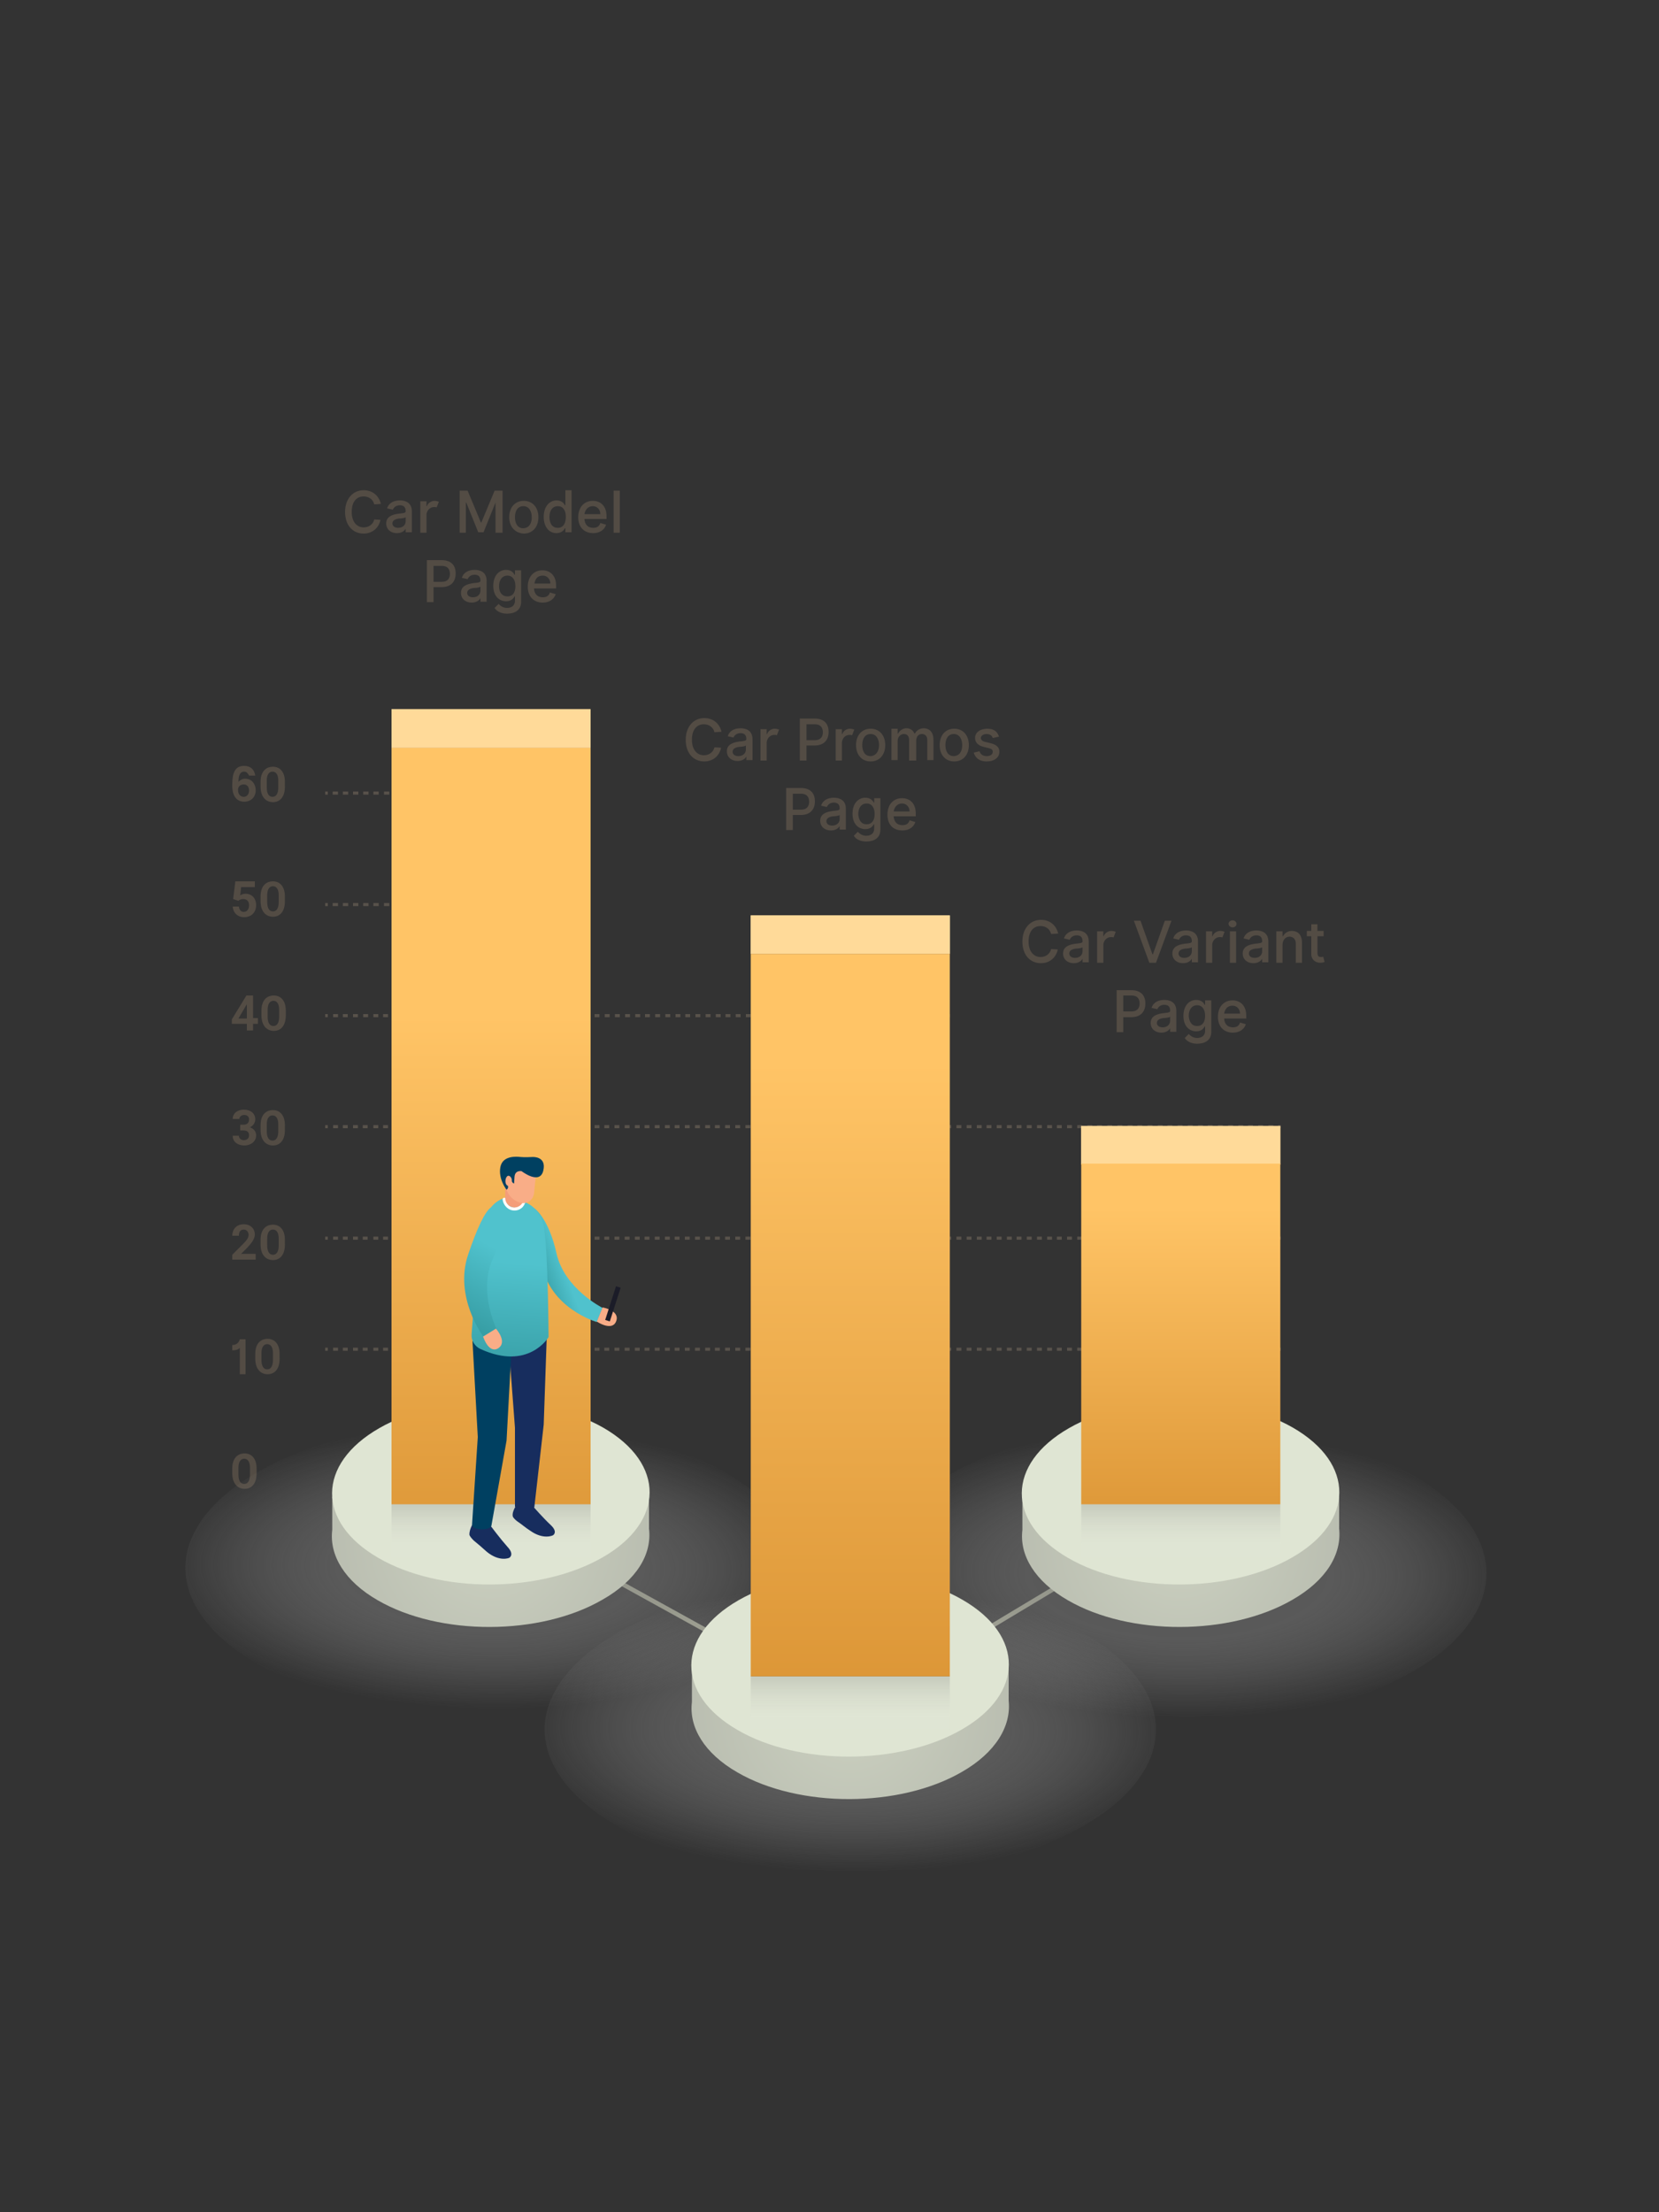 <?xml version="1.0" encoding="utf-8"?>
<!-- Generator: Adobe Illustrator 21.0.2, SVG Export Plug-In . SVG Version: 6.00 Build 0)  -->
<svg version="1.1" id="Layer_1" xmlns="http://www.w3.org/2000/svg" xmlns:xlink="http://www.w3.org/1999/xlink" x="0px" y="0px"
	 viewBox="0 0 375 500" style="enable-background:new 0 0 375 500;" xml:space="preserve">
<rect x="0" y="0" width="375" height="500" fill="#333333" stroke="none"/>
<style type="text/css">
	.st0{fill:url(#SVGID_1_);}
	.st1{fill:url(#SVGID_2_);}
	.st2{fill:#DFE5D3;}
	.st3{fill:#FDFEFF;}
	.st4{fill:#9FAF27;}
	.st5{fill:#070707;}
	.st6{fill:#B0C92C;}
	.st7{fill:#353534;}
	.st8{fill:url(#SVGID_3_);}
	.st9{fill:#A0B21F;}
	.st10{fill:url(#SVGID_4_);}
	.st11{fill:#F9F9F9;}
	.st12{fill:#8E8086;}
	.st13{fill:#776D72;}
	.st14{fill:#5E575B;}
	.st15{fill:#FE677D;}
	.st16{fill:#222222;}
	.st17{fill:#FF4906;}
	.st18{opacity:0.62;fill:#5E575B;}
	.st19{fill:#DB7163;}
	.st20{fill:#ED6C5F;}
	.st21{fill:#4A5195;}
	.st22{fill:#565EA4;}
	.st23{fill:#D1E3ED;}
	.st24{fill:#E9D7A5;}
	.st25{fill:#FFC988;}
	.st26{fill:#FFA486;}
	.st27{fill:#4A5198;}
	.st28{opacity:0.2;fill:#403F3D;enable-background:new    ;}
	.st29{fill:#FFF7A9;}
	.st30{fill:#FFFFFF;}
	.st31{fill:url(#SVGID_5_);}
	.st32{fill:#1199CE;}
	.st33{fill:#0B7EB9;}
	.st34{opacity:0.5;fill:#3F4572;}
	.st35{fill:#343335;}
	.st36{fill:#4F4E51;}
	.st37{fill:#423F47;}
	.st38{fill:#726A61;}
	.st39{clip-path:url(#SVGID_7_);fill:#F38D07;}
	.st40{clip-path:url(#SVGID_7_);fill:#F38E07;}
	.st41{clip-path:url(#SVGID_7_);fill:#F48F08;}
	.st42{clip-path:url(#SVGID_7_);fill:#F49008;}
	.st43{clip-path:url(#SVGID_7_);fill:#F49108;}
	.st44{clip-path:url(#SVGID_7_);fill:#F59209;}
	.st45{clip-path:url(#SVGID_7_);fill:#F59309;}
	.st46{clip-path:url(#SVGID_7_);fill:#F5940A;}
	.st47{clip-path:url(#SVGID_7_);fill:#F6950A;}
	.st48{clip-path:url(#SVGID_7_);fill:#F6970B;}
	.st49{clip-path:url(#SVGID_7_);fill:#F6980B;}
	.st50{clip-path:url(#SVGID_7_);fill:#F7990B;}
	.st51{clip-path:url(#SVGID_7_);fill:#F79A0C;}
	.st52{clip-path:url(#SVGID_7_);fill:#F79B0C;}
	.st53{clip-path:url(#SVGID_7_);fill:#F89C0D;}
	.st54{clip-path:url(#SVGID_7_);fill:#F89D0D;}
	.st55{clip-path:url(#SVGID_7_);fill:#F89E0D;}
	.st56{clip-path:url(#SVGID_7_);fill:#F99F0E;}
	.st57{clip-path:url(#SVGID_7_);fill:#F9A00E;}
	.st58{clip-path:url(#SVGID_7_);fill:#F9A10F;}
	.st59{clip-path:url(#SVGID_7_);fill:#FAA20F;}
	.st60{clip-path:url(#SVGID_7_);fill:#FAA30F;}
	.st61{clip-path:url(#SVGID_7_);fill:#FBA410;}
	.st62{clip-path:url(#SVGID_7_);fill:#FBA510;}
	.st63{clip-path:url(#SVGID_7_);fill:#FBA611;}
	.st64{clip-path:url(#SVGID_7_);fill:#FCA711;}
	.st65{clip-path:url(#SVGID_7_);fill:#FCA811;}
	.st66{clip-path:url(#SVGID_7_);fill:#FCA912;}
	.st67{clip-path:url(#SVGID_7_);fill:#FDAA12;}
	.st68{clip-path:url(#SVGID_7_);fill:#FDAB13;}
	.st69{clip-path:url(#SVGID_7_);fill:#FDAC13;}
	.st70{clip-path:url(#SVGID_7_);fill:#FEAD13;}
	.st71{clip-path:url(#SVGID_7_);fill:#FEAE14;}
	.st72{clip-path:url(#SVGID_7_);fill:#FEAF14;}
	.st73{clip-path:url(#SVGID_7_);fill:#FFB015;}
	.st74{clip-path:url(#SVGID_7_);fill:#FFB115;}
	.st75{fill:#F4E9B8;}
	.st76{fill:#3B383F;}
	.st77{opacity:0.6;}
	.st78{fill:#C6C4CC;}
	.st79{fill:#8C8C8C;}
	.st80{fill:#FFB115;}
	.st81{fill:#ACAAB2;}
	.st82{fill:#FF8F15;}
	.st83{fill:#544F5B;}
	.st84{fill:#38353D;}
	.st85{fill:#7D7A84;}
	.st86{fill:#797684;}
	.st87{fill:#E0452B;}
	.st88{fill:#212120;}
	.st89{opacity:0.4;fill:#A7B3B7;}
	.st90{fill:url(#SVGID_8_);}
	.st91{fill:#E8FF3E;}
	.st92{fill:#CBE034;}
	.st93{fill:url(#SVGID_9_);}
	.st94{fill:#E5E5E5;}
	.st95{fill:#44609F;}
	.st96{fill:#CCCCCC;}
	.st97{fill:#F7F8F9;}
	.st98{fill:#567ABA;}
	.st99{fill:url(#SVGID_10_);}
	.st100{fill:url(#SVGID_11_);}
	.st101{clip-path:url(#SVGID_13_);fill:#FFA113;}
	.st102{clip-path:url(#SVGID_13_);fill:#FFA012;}
	.st103{clip-path:url(#SVGID_13_);fill:#FF9F12;}
	.st104{clip-path:url(#SVGID_13_);fill:#FF9E11;}
	.st105{clip-path:url(#SVGID_13_);fill:#FF9D11;}
	.st106{clip-path:url(#SVGID_13_);fill:#FF9C10;}
	.st107{clip-path:url(#SVGID_13_);fill:#FF9B10;}
	.st108{clip-path:url(#SVGID_13_);fill:#FF9A0F;}
	.st109{clip-path:url(#SVGID_13_);fill:#FF990E;}
	.st110{clip-path:url(#SVGID_13_);fill:#FF980E;}
	.st111{clip-path:url(#SVGID_13_);fill:#FF970D;}
	.st112{clip-path:url(#SVGID_13_);fill:#FF950D;}
	.st113{clip-path:url(#SVGID_13_);fill:#FF940C;}
	.st114{clip-path:url(#SVGID_13_);fill:#FF930C;}
	.st115{clip-path:url(#SVGID_13_);fill:#FF920B;}
	.st116{clip-path:url(#SVGID_13_);fill:#FF910A;}
	.st117{clip-path:url(#SVGID_13_);fill:#FF900A;}
	.st118{clip-path:url(#SVGID_13_);fill:#FF8F09;}
	.st119{clip-path:url(#SVGID_13_);fill:#FF8E09;}
	.st120{clip-path:url(#SVGID_13_);fill:#FF8D08;}
	.st121{clip-path:url(#SVGID_13_);fill:#FF8C08;}
	.st122{clip-path:url(#SVGID_13_);fill:#FF8B07;}
	.st123{clip-path:url(#SVGID_15_);fill:#FFA113;}
	.st124{clip-path:url(#SVGID_15_);fill:#FFA012;}
	.st125{clip-path:url(#SVGID_15_);fill:#FF9F12;}
	.st126{clip-path:url(#SVGID_15_);fill:#FF9E11;}
	.st127{clip-path:url(#SVGID_15_);fill:#FF9D11;}
	.st128{clip-path:url(#SVGID_15_);fill:#FF9C10;}
	.st129{clip-path:url(#SVGID_15_);fill:#FF9B10;}
	.st130{clip-path:url(#SVGID_15_);fill:#FF9A0F;}
	.st131{clip-path:url(#SVGID_15_);fill:#FF990E;}
	.st132{clip-path:url(#SVGID_15_);fill:#FF980E;}
	.st133{clip-path:url(#SVGID_15_);fill:#FF970D;}
	.st134{clip-path:url(#SVGID_15_);fill:#FF950D;}
	.st135{clip-path:url(#SVGID_15_);fill:#FF940C;}
	.st136{clip-path:url(#SVGID_15_);fill:#FF930C;}
	.st137{clip-path:url(#SVGID_15_);fill:#FF920B;}
	.st138{clip-path:url(#SVGID_15_);fill:#FF910A;}
	.st139{clip-path:url(#SVGID_15_);fill:#FF900A;}
	.st140{clip-path:url(#SVGID_15_);fill:#FF8F09;}
	.st141{clip-path:url(#SVGID_15_);fill:#FF8E09;}
	.st142{clip-path:url(#SVGID_15_);fill:#FF8D08;}
	.st143{clip-path:url(#SVGID_15_);fill:#FF8C08;}
	.st144{clip-path:url(#SVGID_15_);fill:#FF8B07;}
	.st145{fill:#FFBE2C;}
	.st146{opacity:0.3;fill:url(#SVGID_16_);}
	.st147{opacity:0.3;}
	.st148{clip-path:url(#SVGID_18_);fill:#C16000;}
	.st149{clip-path:url(#SVGID_20_);fill:#C6C6C6;}
	.st150{clip-path:url(#SVGID_20_);fill:#C7C7C7;}
	.st151{clip-path:url(#SVGID_20_);fill:#C8C8C8;}
	.st152{clip-path:url(#SVGID_20_);fill:#C9C9C9;}
	.st153{clip-path:url(#SVGID_20_);fill:#CACACA;}
	.st154{clip-path:url(#SVGID_20_);fill:#CBCBCB;}
	.st155{clip-path:url(#SVGID_20_);fill:#CCCCCC;}
	.st156{clip-path:url(#SVGID_20_);fill:#CDCDCD;}
	.st157{clip-path:url(#SVGID_20_);fill:#CECECE;}
	.st158{clip-path:url(#SVGID_20_);fill:#CFCFCF;}
	.st159{clip-path:url(#SVGID_20_);fill:#D0D0D0;}
	.st160{clip-path:url(#SVGID_20_);fill:#D1D1D1;}
	.st161{clip-path:url(#SVGID_20_);fill:#D2D2D2;}
	.st162{clip-path:url(#SVGID_20_);fill:#D3D3D3;}
	.st163{clip-path:url(#SVGID_20_);fill:#D4D4D4;}
	.st164{clip-path:url(#SVGID_20_);fill:#D5D5D5;}
	.st165{clip-path:url(#SVGID_20_);fill:#D6D6D6;}
	.st166{clip-path:url(#SVGID_20_);fill:#D7D7D7;}
	.st167{clip-path:url(#SVGID_20_);fill:#D9D9D9;}
	.st168{clip-path:url(#SVGID_20_);fill:#DADADA;}
	.st169{clip-path:url(#SVGID_20_);fill:#DBDBDB;}
	.st170{clip-path:url(#SVGID_20_);fill:#DCDCDC;}
	.st171{clip-path:url(#SVGID_20_);fill:#DDDDDD;}
	.st172{clip-path:url(#SVGID_20_);fill:#DEDEDE;}
	.st173{clip-path:url(#SVGID_20_);fill:#DFDFDF;}
	.st174{clip-path:url(#SVGID_20_);fill:#E0E0E0;}
	.st175{clip-path:url(#SVGID_20_);fill:#E1E1E1;}
	.st176{clip-path:url(#SVGID_20_);fill:#E2E2E2;}
	.st177{clip-path:url(#SVGID_20_);fill:#E3E3E3;}
	.st178{clip-path:url(#SVGID_20_);fill:#E4E4E4;}
	.st179{clip-path:url(#SVGID_20_);fill:#E5E5E5;}
	.st180{clip-path:url(#SVGID_20_);fill:#E6E6E6;}
	.st181{clip-path:url(#SVGID_20_);fill:#E7E7E7;}
	.st182{clip-path:url(#SVGID_20_);fill:#E8E8E8;}
	.st183{clip-path:url(#SVGID_20_);fill:#E9E9E9;}
	.st184{clip-path:url(#SVGID_20_);fill:#EAEAEA;}
	.st185{clip-path:url(#SVGID_22_);fill:#FFA113;}
	.st186{clip-path:url(#SVGID_22_);fill:#FFA012;}
	.st187{clip-path:url(#SVGID_22_);fill:#FF9F12;}
	.st188{clip-path:url(#SVGID_22_);fill:#FF9E11;}
	.st189{clip-path:url(#SVGID_22_);fill:#FF9D11;}
	.st190{clip-path:url(#SVGID_22_);fill:#FF9C10;}
	.st191{clip-path:url(#SVGID_22_);fill:#FF9B10;}
	.st192{clip-path:url(#SVGID_22_);fill:#FF9A0F;}
	.st193{clip-path:url(#SVGID_22_);fill:#FF990E;}
	.st194{clip-path:url(#SVGID_22_);fill:#FF980E;}
	.st195{clip-path:url(#SVGID_22_);fill:#FF970D;}
	.st196{clip-path:url(#SVGID_22_);fill:#FF950D;}
	.st197{clip-path:url(#SVGID_22_);fill:#FF940C;}
	.st198{clip-path:url(#SVGID_22_);fill:#FF930C;}
	.st199{clip-path:url(#SVGID_22_);fill:#FF920B;}
	.st200{clip-path:url(#SVGID_22_);fill:#FF910A;}
	.st201{clip-path:url(#SVGID_22_);fill:#FF900A;}
	.st202{clip-path:url(#SVGID_22_);fill:#FF8F09;}
	.st203{clip-path:url(#SVGID_22_);fill:#FF8E09;}
	.st204{clip-path:url(#SVGID_22_);fill:#FF8D08;}
	.st205{clip-path:url(#SVGID_22_);fill:#FF8C08;}
	.st206{clip-path:url(#SVGID_22_);fill:#FF8B07;}
	.st207{fill:#A2A3A2;}
	.st208{clip-path:url(#SVGID_24_);fill:#C6C6C6;}
	.st209{clip-path:url(#SVGID_24_);fill:#C7C7C7;}
	.st210{clip-path:url(#SVGID_24_);fill:#C8C8C8;}
	.st211{clip-path:url(#SVGID_24_);fill:#C9C9C9;}
	.st212{clip-path:url(#SVGID_24_);fill:#CACACA;}
	.st213{clip-path:url(#SVGID_24_);fill:#CBCBCB;}
	.st214{clip-path:url(#SVGID_24_);fill:#CCCCCC;}
	.st215{clip-path:url(#SVGID_24_);fill:#CDCDCD;}
	.st216{clip-path:url(#SVGID_24_);fill:#CECECE;}
	.st217{clip-path:url(#SVGID_24_);fill:#CFCFCF;}
	.st218{clip-path:url(#SVGID_24_);fill:#D0D0D0;}
	.st219{clip-path:url(#SVGID_24_);fill:#D1D1D1;}
	.st220{clip-path:url(#SVGID_24_);fill:#D2D2D2;}
	.st221{clip-path:url(#SVGID_24_);fill:#D3D3D3;}
	.st222{clip-path:url(#SVGID_24_);fill:#D4D4D4;}
	.st223{clip-path:url(#SVGID_24_);fill:#D5D5D5;}
	.st224{clip-path:url(#SVGID_24_);fill:#D6D6D6;}
	.st225{clip-path:url(#SVGID_24_);fill:#D7D7D7;}
	.st226{clip-path:url(#SVGID_24_);fill:#D9D9D9;}
	.st227{clip-path:url(#SVGID_24_);fill:#DADADA;}
	.st228{clip-path:url(#SVGID_24_);fill:#DBDBDB;}
	.st229{clip-path:url(#SVGID_24_);fill:#DCDCDC;}
	.st230{clip-path:url(#SVGID_24_);fill:#DDDDDD;}
	.st231{clip-path:url(#SVGID_24_);fill:#DEDEDE;}
	.st232{clip-path:url(#SVGID_24_);fill:#DFDFDF;}
	.st233{clip-path:url(#SVGID_24_);fill:#E0E0E0;}
	.st234{clip-path:url(#SVGID_24_);fill:#E1E1E1;}
	.st235{clip-path:url(#SVGID_24_);fill:#E2E2E2;}
	.st236{clip-path:url(#SVGID_24_);fill:#E3E3E3;}
	.st237{clip-path:url(#SVGID_24_);fill:#E4E4E4;}
	.st238{clip-path:url(#SVGID_24_);fill:#E5E5E5;}
	.st239{clip-path:url(#SVGID_24_);fill:#E6E6E6;}
	.st240{clip-path:url(#SVGID_24_);fill:#E7E7E7;}
	.st241{clip-path:url(#SVGID_24_);fill:#E8E8E8;}
	.st242{clip-path:url(#SVGID_24_);fill:#E9E9E9;}
	.st243{clip-path:url(#SVGID_24_);fill:#EAEAEA;}
	.st244{clip-path:url(#SVGID_26_);fill:#FFA113;}
	.st245{clip-path:url(#SVGID_26_);fill:#FFA012;}
	.st246{clip-path:url(#SVGID_26_);fill:#FF9F12;}
	.st247{clip-path:url(#SVGID_26_);fill:#FF9E11;}
	.st248{clip-path:url(#SVGID_26_);fill:#FF9D11;}
	.st249{clip-path:url(#SVGID_26_);fill:#FF9C10;}
	.st250{clip-path:url(#SVGID_26_);fill:#FF9B10;}
	.st251{clip-path:url(#SVGID_26_);fill:#FF9A0F;}
	.st252{clip-path:url(#SVGID_26_);fill:#FF990E;}
	.st253{clip-path:url(#SVGID_26_);fill:#FF980E;}
	.st254{clip-path:url(#SVGID_26_);fill:#FF970D;}
	.st255{clip-path:url(#SVGID_26_);fill:#FF950D;}
	.st256{clip-path:url(#SVGID_26_);fill:#FF940C;}
	.st257{clip-path:url(#SVGID_26_);fill:#FF930C;}
	.st258{clip-path:url(#SVGID_26_);fill:#FF920B;}
	.st259{clip-path:url(#SVGID_26_);fill:#FF910A;}
	.st260{clip-path:url(#SVGID_26_);fill:#FF900A;}
	.st261{clip-path:url(#SVGID_26_);fill:#FF8F09;}
	.st262{clip-path:url(#SVGID_26_);fill:#FF8E09;}
	.st263{clip-path:url(#SVGID_26_);fill:#FF8D08;}
	.st264{clip-path:url(#SVGID_26_);fill:#FF8C08;}
	.st265{clip-path:url(#SVGID_26_);fill:#FF8B07;}
	.st266{clip-path:url(#SVGID_28_);fill:#C6C6C6;}
	.st267{clip-path:url(#SVGID_28_);fill:#C7C7C7;}
	.st268{clip-path:url(#SVGID_28_);fill:#C8C8C8;}
	.st269{clip-path:url(#SVGID_28_);fill:#C9C9C9;}
	.st270{clip-path:url(#SVGID_28_);fill:#CACACA;}
	.st271{clip-path:url(#SVGID_28_);fill:#CBCBCB;}
	.st272{clip-path:url(#SVGID_28_);fill:#CCCCCC;}
	.st273{clip-path:url(#SVGID_28_);fill:#CDCDCD;}
	.st274{clip-path:url(#SVGID_28_);fill:#CECECE;}
	.st275{clip-path:url(#SVGID_28_);fill:#CFCFCF;}
	.st276{clip-path:url(#SVGID_28_);fill:#D0D0D0;}
	.st277{clip-path:url(#SVGID_28_);fill:#D1D1D1;}
	.st278{clip-path:url(#SVGID_28_);fill:#D2D2D2;}
	.st279{clip-path:url(#SVGID_28_);fill:#D3D3D3;}
	.st280{clip-path:url(#SVGID_28_);fill:#D4D4D4;}
	.st281{clip-path:url(#SVGID_28_);fill:#D5D5D5;}
	.st282{clip-path:url(#SVGID_28_);fill:#D6D6D6;}
	.st283{clip-path:url(#SVGID_28_);fill:#D7D7D7;}
	.st284{clip-path:url(#SVGID_28_);fill:#D9D9D9;}
	.st285{clip-path:url(#SVGID_28_);fill:#DADADA;}
	.st286{clip-path:url(#SVGID_28_);fill:#DBDBDB;}
	.st287{clip-path:url(#SVGID_28_);fill:#DCDCDC;}
	.st288{clip-path:url(#SVGID_28_);fill:#DDDDDD;}
	.st289{clip-path:url(#SVGID_28_);fill:#DEDEDE;}
	.st290{clip-path:url(#SVGID_28_);fill:#DFDFDF;}
	.st291{clip-path:url(#SVGID_28_);fill:#E0E0E0;}
	.st292{clip-path:url(#SVGID_28_);fill:#E1E1E1;}
	.st293{clip-path:url(#SVGID_28_);fill:#E2E2E2;}
	.st294{clip-path:url(#SVGID_28_);fill:#E3E3E3;}
	.st295{clip-path:url(#SVGID_28_);fill:#E4E4E4;}
	.st296{clip-path:url(#SVGID_28_);fill:#E5E5E5;}
	.st297{clip-path:url(#SVGID_28_);fill:#E6E6E6;}
	.st298{clip-path:url(#SVGID_28_);fill:#E7E7E7;}
	.st299{clip-path:url(#SVGID_28_);fill:#E8E8E8;}
	.st300{clip-path:url(#SVGID_28_);fill:#E9E9E9;}
	.st301{clip-path:url(#SVGID_28_);fill:#EAEAEA;}
	.st302{clip-path:url(#SVGID_30_);fill:#FFA113;}
	.st303{clip-path:url(#SVGID_30_);fill:#FFA012;}
	.st304{clip-path:url(#SVGID_30_);fill:#FF9F12;}
	.st305{clip-path:url(#SVGID_30_);fill:#FF9E11;}
	.st306{clip-path:url(#SVGID_30_);fill:#FF9D11;}
	.st307{clip-path:url(#SVGID_30_);fill:#FF9C10;}
	.st308{clip-path:url(#SVGID_30_);fill:#FF9B10;}
	.st309{clip-path:url(#SVGID_30_);fill:#FF9A0F;}
	.st310{clip-path:url(#SVGID_30_);fill:#FF990E;}
	.st311{clip-path:url(#SVGID_30_);fill:#FF980E;}
	.st312{clip-path:url(#SVGID_30_);fill:#FF970D;}
	.st313{clip-path:url(#SVGID_30_);fill:#FF950D;}
	.st314{clip-path:url(#SVGID_30_);fill:#FF940C;}
	.st315{clip-path:url(#SVGID_30_);fill:#FF930C;}
	.st316{clip-path:url(#SVGID_30_);fill:#FF920B;}
	.st317{clip-path:url(#SVGID_30_);fill:#FF910A;}
	.st318{clip-path:url(#SVGID_30_);fill:#FF900A;}
	.st319{clip-path:url(#SVGID_30_);fill:#FF8F09;}
	.st320{clip-path:url(#SVGID_30_);fill:#FF8E09;}
	.st321{clip-path:url(#SVGID_30_);fill:#FF8D08;}
	.st322{clip-path:url(#SVGID_30_);fill:#FF8C08;}
	.st323{clip-path:url(#SVGID_30_);fill:#FF8B07;}
	.st324{clip-path:url(#SVGID_32_);fill:#C6C6C6;}
	.st325{clip-path:url(#SVGID_32_);fill:#C7C7C7;}
	.st326{clip-path:url(#SVGID_32_);fill:#C8C8C8;}
	.st327{clip-path:url(#SVGID_32_);fill:#C9C9C9;}
	.st328{clip-path:url(#SVGID_32_);fill:#CACACA;}
	.st329{clip-path:url(#SVGID_32_);fill:#CBCBCB;}
	.st330{clip-path:url(#SVGID_32_);fill:#CCCCCC;}
	.st331{clip-path:url(#SVGID_32_);fill:#CDCDCD;}
	.st332{clip-path:url(#SVGID_32_);fill:#CECECE;}
	.st333{clip-path:url(#SVGID_32_);fill:#CFCFCF;}
	.st334{clip-path:url(#SVGID_32_);fill:#D0D0D0;}
	.st335{clip-path:url(#SVGID_32_);fill:#D1D1D1;}
	.st336{clip-path:url(#SVGID_32_);fill:#D2D2D2;}
	.st337{clip-path:url(#SVGID_32_);fill:#D3D3D3;}
	.st338{clip-path:url(#SVGID_32_);fill:#D4D4D4;}
	.st339{clip-path:url(#SVGID_32_);fill:#D5D5D5;}
	.st340{clip-path:url(#SVGID_32_);fill:#D6D6D6;}
	.st341{clip-path:url(#SVGID_32_);fill:#D7D7D7;}
	.st342{clip-path:url(#SVGID_32_);fill:#D9D9D9;}
	.st343{clip-path:url(#SVGID_32_);fill:#DADADA;}
	.st344{clip-path:url(#SVGID_32_);fill:#DBDBDB;}
	.st345{clip-path:url(#SVGID_32_);fill:#DCDCDC;}
	.st346{clip-path:url(#SVGID_32_);fill:#DDDDDD;}
	.st347{clip-path:url(#SVGID_32_);fill:#DEDEDE;}
	.st348{clip-path:url(#SVGID_32_);fill:#DFDFDF;}
	.st349{clip-path:url(#SVGID_32_);fill:#E0E0E0;}
	.st350{clip-path:url(#SVGID_32_);fill:#E1E1E1;}
	.st351{clip-path:url(#SVGID_32_);fill:#E2E2E2;}
	.st352{clip-path:url(#SVGID_32_);fill:#E3E3E3;}
	.st353{clip-path:url(#SVGID_32_);fill:#E4E4E4;}
	.st354{clip-path:url(#SVGID_32_);fill:#E5E5E5;}
	.st355{clip-path:url(#SVGID_32_);fill:#E6E6E6;}
	.st356{clip-path:url(#SVGID_32_);fill:#E7E7E7;}
	.st357{clip-path:url(#SVGID_32_);fill:#E8E8E8;}
	.st358{clip-path:url(#SVGID_32_);fill:#E9E9E9;}
	.st359{clip-path:url(#SVGID_32_);fill:#EAEAEA;}
	.st360{fill:#474945;}
	.st361{fill:#F60000;}
	.st362{fill:#72675B;}
	.st363{fill:#6DAD18;}
	.st364{fill:#7ED322;}
	.st365{opacity:0.4;}
	.st366{fill:url(#SVGID_33_);}
	.st367{fill:url(#SVGID_34_);}
	.st368{fill:#BFE795;}
	.st369{fill:#9FC976;}
	.st370{fill:#E4CF52;}
	.st371{fill:#DDB74E;}
	.st372{fill:#C68E48;}
	.st373{fill:#C25C4F;}
	.st374{fill:#A4525F;}
	.st375{fill:#A24F88;}
	.st376{fill:#835A9B;}
	.st377{fill:#5B5A9A;}
	.st378{fill:#40517D;}
	.st379{fill:#233851;}
	.st380{fill:#E47700;}
	.st381{fill:#F08D00;}
	.st382{fill:#FFB700;}
	.st383{fill:#FFDA99;}
	.st384{opacity:0.8;}
	.st385{fill:#5B5249;}
	.st386{fill:none;stroke:#8A8C7C;stroke-miterlimit:10;}
	.st387{fill:url(#SVGID_35_);}
	.st388{fill:url(#SVGID_36_);}
	.st389{fill:url(#SVGID_37_);}
	.st390{opacity:0.57;fill:url(#SVGID_38_);}
	.st391{fill:url(#SVGID_39_);}
	.st392{fill:url(#SVGID_40_);}
	.st393{fill:url(#SVGID_41_);}
	.st394{opacity:0.57;fill:url(#SVGID_42_);}
	.st395{fill:url(#SVGID_43_);}
	.st396{fill:url(#SVGID_44_);}
	.st397{fill:url(#SVGID_45_);}
	.st398{opacity:0.57;fill:url(#SVGID_46_);}
	.st399{fill:#172D5E;}
	.st400{fill:#004061;}
	.st401{fill:url(#SVGID_47_);}
	.st402{fill:url(#SVGID_48_);}
	.st403{fill:#F9AD87;}
	.st404{fill:#F49D7A;}
	.st405{fill:url(#SVGID_49_);}
	.st406{fill:#1B1C28;}
</style>
<g class="st77">
	<g>
		<rect x="112.3" y="178.9" class="st362" width="0.6" height="0.7"/>
	</g>
	<g>
		<path class="st362" d="M111.1,179.6h-1.2v-0.7h1.2V179.6z M108.8,179.6h-1.2v-0.7h1.2V179.6z M106.5,179.6h-1.2v-0.7h1.2V179.6z
			 M104.2,179.6H103v-0.7h1.2V179.6z M101.8,179.6h-1.2v-0.7h1.2V179.6z M99.5,179.6h-1.2v-0.7h1.2V179.6z M97.2,179.6h-1.2v-0.7
			h1.2V179.6z M94.9,179.6h-1.2v-0.7h1.2V179.6z M92.6,179.6h-1.2v-0.7h1.2V179.6z M90.3,179.6h-1.2v-0.7h1.2V179.6z M88,179.6h-1.2
			v-0.7H88V179.6z M85.6,179.6h-1.2v-0.7h1.2V179.6z M83.3,179.6h-1.2v-0.7h1.2V179.6z M81,179.6h-1.2v-0.7H81V179.6z M78.7,179.6
			h-1.2v-0.7h1.2V179.6z M76.4,179.6h-1.2v-0.7h1.2V179.6z"/>
	</g>
	<g>
		<rect x="73.5" y="178.9" class="st362" width="0.6" height="0.7"/>
	</g>
</g>
<g class="st77">
	<g>
		<rect x="112.3" y="204.1" class="st362" width="0.6" height="0.7"/>
	</g>
	<g>
		<path class="st362" d="M111.1,204.8h-1.2v-0.7h1.2V204.8z M108.8,204.8h-1.2v-0.7h1.2V204.8z M106.5,204.8h-1.2v-0.7h1.2V204.8z
			 M104.2,204.8H103v-0.7h1.2V204.8z M101.8,204.8h-1.2v-0.7h1.2V204.8z M99.5,204.8h-1.2v-0.7h1.2V204.8z M97.2,204.8h-1.2v-0.7
			h1.2V204.8z M94.9,204.8h-1.2v-0.7h1.2V204.8z M92.6,204.8h-1.2v-0.7h1.2V204.8z M90.3,204.8h-1.2v-0.7h1.2V204.8z M88,204.8h-1.2
			v-0.7H88V204.8z M85.6,204.8h-1.2v-0.7h1.2V204.8z M83.3,204.8h-1.2v-0.7h1.2V204.8z M81,204.8h-1.2v-0.7H81V204.8z M78.7,204.8
			h-1.2v-0.7h1.2V204.8z M76.4,204.8h-1.2v-0.7h1.2V204.8z"/>
	</g>
	<g>
		<rect x="73.5" y="204.1" class="st362" width="0.6" height="0.7"/>
	</g>
</g>
<g class="st77">
	<g>
		<rect x="214.1" y="229.2" class="st362" width="0.6" height="0.7"/>
	</g>
	<g>
		<path class="st362" d="M212.9,229.9h-1.1v-0.7h1.1V229.9z M210.7,229.9h-1.1v-0.7h1.1V229.9z M208.4,229.9h-1.1v-0.7h1.1V229.9z
			 M206.1,229.9H205v-0.7h1.1V229.9z M203.8,229.9h-1.1v-0.7h1.1V229.9z M201.6,229.9h-1.1v-0.7h1.1V229.9z M199.3,229.9h-1.1v-0.7
			h1.1V229.9z M197,229.9h-1.1v-0.7h1.1V229.9z M194.7,229.9h-1.1v-0.7h1.1V229.9z M192.5,229.9h-1.1v-0.7h1.1V229.9z M190.2,229.9
			H189v-0.7h1.1V229.9z M187.9,229.9h-1.1v-0.7h1.1V229.9z M185.6,229.9h-1.1v-0.7h1.1V229.9z M183.4,229.9h-1.1v-0.7h1.1V229.9z
			 M181.1,229.9h-1.1v-0.7h1.1V229.9z M178.8,229.9h-1.1v-0.7h1.1V229.9z M176.5,229.9h-1.1v-0.7h1.1V229.9z M174.2,229.9h-1.1v-0.7
			h1.1V229.9z M172,229.9h-1.1v-0.7h1.1V229.9z M169.7,229.9h-1.1v-0.7h1.1V229.9z M167.4,229.9h-1.1v-0.7h1.1V229.9z M165.1,229.9
			H164v-0.7h1.1V229.9z M162.9,229.9h-1.1v-0.7h1.1V229.9z M160.6,229.9h-1.1v-0.7h1.1V229.9z M158.3,229.9h-1.1v-0.7h1.1V229.9z
			 M156,229.9h-1.1v-0.7h1.1V229.9z M153.8,229.9h-1.1v-0.7h1.1V229.9z M151.5,229.9h-1.1v-0.7h1.1V229.9z M149.2,229.9h-1.1v-0.7
			h1.1V229.9z M146.9,229.9h-1.1v-0.7h1.1V229.9z M144.7,229.9h-1.1v-0.7h1.1V229.9z M142.4,229.9h-1.1v-0.7h1.1V229.9z
			 M140.1,229.9H139v-0.7h1.1V229.9z M137.8,229.9h-1.1v-0.7h1.1V229.9z M135.5,229.9h-1.1v-0.7h1.1V229.9z M133.3,229.9h-1.1v-0.7
			h1.1V229.9z M131,229.9h-1.1v-0.7h1.1V229.9z M128.7,229.9h-1.1v-0.7h1.1V229.9z M126.4,229.9h-1.1v-0.7h1.1V229.9z M124.2,229.9
			H123v-0.7h1.1V229.9z M121.9,229.9h-1.1v-0.7h1.1V229.9z M119.6,229.9h-1.1v-0.7h1.1V229.9z M117.3,229.9h-1.1v-0.7h1.1V229.9z
			 M115.1,229.9h-1.1v-0.7h1.1V229.9z M112.8,229.9h-1.1v-0.7h1.1V229.9z M110.5,229.9h-1.1v-0.7h1.1V229.9z M108.2,229.9h-1.1v-0.7
			h1.1V229.9z M106,229.9h-1.1v-0.7h1.1V229.9z M103.7,229.9h-1.1v-0.7h1.1V229.9z M101.4,229.9h-1.1v-0.7h1.1V229.9z M99.1,229.9
			H98v-0.7h1.1V229.9z M96.8,229.9h-1.1v-0.7h1.1V229.9z M94.6,229.9h-1.1v-0.7h1.1V229.9z M92.3,229.9h-1.1v-0.7h1.1V229.9z
			 M90,229.9h-1.1v-0.7H90V229.9z M87.7,229.9h-1.1v-0.7h1.1V229.9z M85.5,229.9h-1.1v-0.7h1.1V229.9z M83.2,229.9h-1.1v-0.7h1.1
			V229.9z M80.9,229.9h-1.1v-0.7h1.1V229.9z M78.6,229.9h-1.1v-0.7h1.1V229.9z M76.4,229.9h-1.1v-0.7h1.1V229.9z"/>
	</g>
	<g>
		<rect x="73.5" y="229.2" class="st362" width="0.6" height="0.7"/>
	</g>
</g>
<g class="st77">
	<g>
		<rect x="288.9" y="254.3" class="st362" width="0.6" height="0.7"/>
	</g>
	<g>
		<path class="st362" d="M287.8,255h-1.1v-0.7h1.1V255z M285.5,255h-1.1v-0.7h1.1V255z M283.2,255h-1.1v-0.7h1.1V255z M281,255h-1.1
			v-0.7h1.1V255z M278.7,255h-1.1v-0.7h1.1V255z M276.4,255h-1.1v-0.7h1.1V255z M274.1,255H273v-0.7h1.1V255z M271.9,255h-1.1v-0.7
			h1.1V255z M269.6,255h-1.1v-0.7h1.1V255z M267.3,255h-1.1v-0.7h1.1V255z M265,255h-1.1v-0.7h1.1V255z M262.8,255h-1.1v-0.7h1.1
			V255z M260.5,255h-1.1v-0.7h1.1V255z M258.2,255h-1.1v-0.7h1.1V255z M256,255h-1.1v-0.7h1.1V255z M253.7,255h-1.1v-0.7h1.1V255z
			 M251.4,255h-1.1v-0.7h1.1V255z M249.1,255H248v-0.7h1.1V255z M246.9,255h-1.1v-0.7h1.1V255z M244.6,255h-1.1v-0.7h1.1V255z
			 M242.3,255h-1.1v-0.7h1.1V255z M240,255h-1.1v-0.7h1.1V255z M237.8,255h-1.1v-0.7h1.1V255z M235.5,255h-1.1v-0.7h1.1V255z
			 M233.2,255h-1.1v-0.7h1.1V255z M230.9,255h-1.1v-0.7h1.1V255z M228.7,255h-1.1v-0.7h1.1V255z M226.4,255h-1.1v-0.7h1.1V255z
			 M224.1,255H223v-0.7h1.1V255z M221.9,255h-1.1v-0.7h1.1V255z M219.6,255h-1.1v-0.7h1.1V255z M217.3,255h-1.1v-0.7h1.1V255z
			 M215,255h-1.1v-0.7h1.1V255z M212.8,255h-1.1v-0.7h1.1V255z M210.5,255h-1.1v-0.7h1.1V255z M208.2,255h-1.1v-0.7h1.1V255z
			 M205.9,255h-1.1v-0.7h1.1V255z M203.7,255h-1.1v-0.7h1.1V255z M201.4,255h-1.1v-0.7h1.1V255z M199.1,255H198v-0.7h1.1V255z
			 M196.8,255h-1.1v-0.7h1.1V255z M194.6,255h-1.1v-0.7h1.1V255z M192.3,255h-1.1v-0.7h1.1V255z M190,255h-1.1v-0.7h1.1V255z
			 M187.8,255h-1.1v-0.7h1.1V255z M185.5,255h-1.1v-0.7h1.1V255z M183.2,255h-1.1v-0.7h1.1V255z M180.9,255h-1.1v-0.7h1.1V255z
			 M178.7,255h-1.1v-0.7h1.1V255z M176.4,255h-1.1v-0.7h1.1V255z M174.1,255H173v-0.7h1.1V255z M171.8,255h-1.1v-0.7h1.1V255z
			 M169.6,255h-1.1v-0.7h1.1V255z M167.3,255h-1.1v-0.7h1.1V255z M165,255h-1.1v-0.7h1.1V255z M162.7,255h-1.1v-0.7h1.1V255z
			 M160.5,255h-1.1v-0.7h1.1V255z M158.2,255h-1.1v-0.7h1.1V255z M155.9,255h-1.1v-0.7h1.1V255z M153.6,255h-1.1v-0.7h1.1V255z
			 M151.4,255h-1.1v-0.7h1.1V255z M149.1,255H148v-0.7h1.1V255z M146.8,255h-1.1v-0.7h1.1V255z M144.6,255h-1.1v-0.7h1.1V255z
			 M142.3,255h-1.1v-0.7h1.1V255z M140,255h-1.1v-0.7h1.1V255z M137.7,255h-1.1v-0.7h1.1V255z M135.5,255h-1.1v-0.7h1.1V255z
			 M133.2,255h-1.1v-0.7h1.1V255z M130.9,255h-1.1v-0.7h1.1V255z M128.6,255h-1.1v-0.7h1.1V255z M126.4,255h-1.1v-0.7h1.1V255z
			 M124.1,255H123v-0.7h1.1V255z M121.8,255h-1.1v-0.7h1.1V255z M119.6,255h-1.1v-0.7h1.1V255z M117.3,255h-1.1v-0.7h1.1V255z
			 M115,255h-1.1v-0.7h1.1V255z M112.7,255h-1.1v-0.7h1.1V255z M110.5,255h-1.1v-0.7h1.1V255z M108.2,255H107v-0.7h1.1V255z
			 M105.9,255h-1.1v-0.7h1.1V255z M103.6,255h-1.1v-0.7h1.1V255z M101.4,255h-1.1v-0.7h1.1V255z M99.1,255H98v-0.7h1.1V255z
			 M96.8,255h-1.1v-0.7h1.1V255z M94.5,255h-1.1v-0.7h1.1V255z M92.3,255h-1.1v-0.7h1.1V255z M90,255h-1.1v-0.7H90V255z M87.7,255
			h-1.1v-0.7h1.1V255z M85.5,255h-1.1v-0.7h1.1V255z M83.2,255H82v-0.7h1.1V255z M80.9,255h-1.1v-0.7h1.1V255z M78.6,255h-1.1v-0.7
			h1.1V255z M76.4,255h-1.1v-0.7h1.1V255z"/>
	</g>
	<g>
		<rect x="73.5" y="254.3" class="st362" width="0.6" height="0.7"/>
	</g>
</g>
<g class="st77">
	<g>
		<rect x="288.9" y="279.5" class="st362" width="0.6" height="0.7"/>
	</g>
	<g>
		<path class="st362" d="M287.8,280.2h-1.1v-0.7h1.1V280.2z M285.5,280.2h-1.1v-0.7h1.1V280.2z M283.2,280.2h-1.1v-0.7h1.1V280.2z
			 M281,280.2h-1.1v-0.7h1.1V280.2z M278.7,280.2h-1.1v-0.7h1.1V280.2z M276.4,280.2h-1.1v-0.7h1.1V280.2z M274.1,280.2H273v-0.7
			h1.1V280.2z M271.9,280.2h-1.1v-0.7h1.1V280.2z M269.6,280.2h-1.1v-0.7h1.1V280.2z M267.3,280.2h-1.1v-0.7h1.1V280.2z M265,280.2
			h-1.1v-0.7h1.1V280.2z M262.8,280.2h-1.1v-0.7h1.1V280.2z M260.5,280.2h-1.1v-0.7h1.1V280.2z M258.2,280.2h-1.1v-0.7h1.1V280.2z
			 M256,280.2h-1.1v-0.7h1.1V280.2z M253.7,280.2h-1.1v-0.7h1.1V280.2z M251.4,280.2h-1.1v-0.7h1.1V280.2z M249.1,280.2H248v-0.7
			h1.1V280.2z M246.9,280.2h-1.1v-0.7h1.1V280.2z M244.6,280.2h-1.1v-0.7h1.1V280.2z M242.3,280.2h-1.1v-0.7h1.1V280.2z M240,280.2
			h-1.1v-0.7h1.1V280.2z M237.8,280.2h-1.1v-0.7h1.1V280.2z M235.5,280.2h-1.1v-0.7h1.1V280.2z M233.2,280.2h-1.1v-0.7h1.1V280.2z
			 M230.9,280.2h-1.1v-0.7h1.1V280.2z M228.7,280.2h-1.1v-0.7h1.1V280.2z M226.4,280.2h-1.1v-0.7h1.1V280.2z M224.1,280.2H223v-0.7
			h1.1V280.2z M221.9,280.2h-1.1v-0.7h1.1V280.2z M219.6,280.2h-1.1v-0.7h1.1V280.2z M217.3,280.2h-1.1v-0.7h1.1V280.2z M215,280.2
			h-1.1v-0.7h1.1V280.2z M212.8,280.2h-1.1v-0.7h1.1V280.2z M210.5,280.2h-1.1v-0.7h1.1V280.2z M208.2,280.2h-1.1v-0.7h1.1V280.2z
			 M205.9,280.2h-1.1v-0.7h1.1V280.2z M203.7,280.2h-1.1v-0.7h1.1V280.2z M201.4,280.2h-1.1v-0.7h1.1V280.2z M199.1,280.2H198v-0.7
			h1.1V280.2z M196.8,280.2h-1.1v-0.7h1.1V280.2z M194.6,280.2h-1.1v-0.7h1.1V280.2z M192.3,280.2h-1.1v-0.7h1.1V280.2z M190,280.2
			h-1.1v-0.7h1.1V280.2z M187.8,280.2h-1.1v-0.7h1.1V280.2z M185.5,280.2h-1.1v-0.7h1.1V280.2z M183.2,280.2h-1.1v-0.7h1.1V280.2z
			 M180.9,280.2h-1.1v-0.7h1.1V280.2z M178.7,280.2h-1.1v-0.7h1.1V280.2z M176.4,280.2h-1.1v-0.7h1.1V280.2z M174.1,280.2H173v-0.7
			h1.1V280.2z M171.8,280.2h-1.1v-0.7h1.1V280.2z M169.6,280.2h-1.1v-0.7h1.1V280.2z M167.3,280.2h-1.1v-0.7h1.1V280.2z M165,280.2
			h-1.1v-0.7h1.1V280.2z M162.7,280.2h-1.1v-0.7h1.1V280.2z M160.5,280.2h-1.1v-0.7h1.1V280.2z M158.2,280.2h-1.1v-0.7h1.1V280.2z
			 M155.9,280.2h-1.1v-0.7h1.1V280.2z M153.6,280.2h-1.1v-0.7h1.1V280.2z M151.4,280.2h-1.1v-0.7h1.1V280.2z M149.1,280.2H148v-0.7
			h1.1V280.2z M146.8,280.2h-1.1v-0.7h1.1V280.2z M144.6,280.2h-1.1v-0.7h1.1V280.2z M142.3,280.2h-1.1v-0.7h1.1V280.2z M140,280.2
			h-1.1v-0.7h1.1V280.2z M137.7,280.2h-1.1v-0.7h1.1V280.2z M135.5,280.2h-1.1v-0.7h1.1V280.2z M133.2,280.2h-1.1v-0.7h1.1V280.2z
			 M130.9,280.2h-1.1v-0.7h1.1V280.2z M128.6,280.2h-1.1v-0.7h1.1V280.2z M126.4,280.2h-1.1v-0.7h1.1V280.2z M124.1,280.2H123v-0.7
			h1.1V280.2z M121.8,280.2h-1.1v-0.7h1.1V280.2z M119.6,280.2h-1.1v-0.7h1.1V280.2z M117.3,280.2h-1.1v-0.7h1.1V280.2z M115,280.2
			h-1.1v-0.7h1.1V280.2z M112.7,280.2h-1.1v-0.7h1.1V280.2z M110.5,280.2h-1.1v-0.7h1.1V280.2z M108.2,280.2H107v-0.7h1.1V280.2z
			 M105.9,280.2h-1.1v-0.7h1.1V280.2z M103.6,280.2h-1.1v-0.7h1.1V280.2z M101.4,280.2h-1.1v-0.7h1.1V280.2z M99.1,280.2H98v-0.7
			h1.1V280.2z M96.8,280.2h-1.1v-0.7h1.1V280.2z M94.5,280.2h-1.1v-0.7h1.1V280.2z M92.3,280.2h-1.1v-0.7h1.1V280.2z M90,280.2h-1.1
			v-0.7H90V280.2z M87.7,280.2h-1.1v-0.7h1.1V280.2z M85.5,280.2h-1.1v-0.7h1.1V280.2z M83.2,280.2H82v-0.7h1.1V280.2z M80.9,280.2
			h-1.1v-0.7h1.1V280.2z M78.6,280.2h-1.1v-0.7h1.1V280.2z M76.4,280.2h-1.1v-0.7h1.1V280.2z"/>
	</g>
	<g>
		<rect x="73.5" y="279.5" class="st362" width="0.6" height="0.7"/>
	</g>
</g>
<g class="st77">
	<g>
		<rect x="288.9" y="304.6" class="st362" width="0.6" height="0.7"/>
	</g>
	<g>
		<path class="st362" d="M287.8,305.3h-1.1v-0.7h1.1V305.3z M285.5,305.3h-1.1v-0.7h1.1V305.3z M283.2,305.3h-1.1v-0.7h1.1V305.3z
			 M281,305.3h-1.1v-0.7h1.1V305.3z M278.7,305.3h-1.1v-0.7h1.1V305.3z M276.4,305.3h-1.1v-0.7h1.1V305.3z M274.1,305.3H273v-0.7
			h1.1V305.3z M271.9,305.3h-1.1v-0.7h1.1V305.3z M269.6,305.3h-1.1v-0.7h1.1V305.3z M267.3,305.3h-1.1v-0.7h1.1V305.3z M265,305.3
			h-1.1v-0.7h1.1V305.3z M262.8,305.3h-1.1v-0.7h1.1V305.3z M260.5,305.3h-1.1v-0.7h1.1V305.3z M258.2,305.3h-1.1v-0.7h1.1V305.3z
			 M256,305.3h-1.1v-0.7h1.1V305.3z M253.7,305.3h-1.1v-0.7h1.1V305.3z M251.4,305.3h-1.1v-0.7h1.1V305.3z M249.1,305.3H248v-0.7
			h1.1V305.3z M246.9,305.3h-1.1v-0.7h1.1V305.3z M244.6,305.3h-1.1v-0.7h1.1V305.3z M242.3,305.3h-1.1v-0.7h1.1V305.3z M240,305.3
			h-1.1v-0.7h1.1V305.3z M237.8,305.3h-1.1v-0.7h1.1V305.3z M235.5,305.3h-1.1v-0.7h1.1V305.3z M233.2,305.3h-1.1v-0.7h1.1V305.3z
			 M230.9,305.3h-1.1v-0.7h1.1V305.3z M228.7,305.3h-1.1v-0.7h1.1V305.3z M226.4,305.3h-1.1v-0.7h1.1V305.3z M224.1,305.3H223v-0.7
			h1.1V305.3z M221.9,305.3h-1.1v-0.7h1.1V305.3z M219.6,305.3h-1.1v-0.7h1.1V305.3z M217.3,305.3h-1.1v-0.7h1.1V305.3z M215,305.3
			h-1.1v-0.7h1.1V305.3z M212.8,305.3h-1.1v-0.7h1.1V305.3z M210.5,305.3h-1.1v-0.7h1.1V305.3z M208.2,305.3h-1.1v-0.7h1.1V305.3z
			 M205.9,305.3h-1.1v-0.7h1.1V305.3z M203.7,305.3h-1.1v-0.7h1.1V305.3z M201.4,305.3h-1.1v-0.7h1.1V305.3z M199.1,305.3H198v-0.7
			h1.1V305.3z M196.8,305.3h-1.1v-0.7h1.1V305.3z M194.6,305.3h-1.1v-0.7h1.1V305.3z M192.3,305.3h-1.1v-0.7h1.1V305.3z M190,305.3
			h-1.1v-0.7h1.1V305.3z M187.8,305.3h-1.1v-0.7h1.1V305.3z M185.5,305.3h-1.1v-0.7h1.1V305.3z M183.2,305.3h-1.1v-0.7h1.1V305.3z
			 M180.9,305.3h-1.1v-0.7h1.1V305.3z M178.7,305.3h-1.1v-0.7h1.1V305.3z M176.4,305.3h-1.1v-0.7h1.1V305.3z M174.1,305.3H173v-0.7
			h1.1V305.3z M171.8,305.3h-1.1v-0.7h1.1V305.3z M169.6,305.3h-1.1v-0.7h1.1V305.3z M167.3,305.3h-1.1v-0.7h1.1V305.3z M165,305.3
			h-1.1v-0.7h1.1V305.3z M162.7,305.3h-1.1v-0.7h1.1V305.3z M160.5,305.3h-1.1v-0.7h1.1V305.3z M158.2,305.3h-1.1v-0.7h1.1V305.3z
			 M155.9,305.3h-1.1v-0.7h1.1V305.3z M153.6,305.3h-1.1v-0.7h1.1V305.3z M151.4,305.3h-1.1v-0.7h1.1V305.3z M149.1,305.3H148v-0.7
			h1.1V305.3z M146.8,305.3h-1.1v-0.7h1.1V305.3z M144.6,305.3h-1.1v-0.7h1.1V305.3z M142.3,305.3h-1.1v-0.7h1.1V305.3z M140,305.3
			h-1.1v-0.7h1.1V305.3z M137.7,305.3h-1.1v-0.7h1.1V305.3z M135.5,305.3h-1.1v-0.7h1.1V305.3z M133.2,305.3h-1.1v-0.7h1.1V305.3z
			 M130.9,305.3h-1.1v-0.7h1.1V305.3z M128.6,305.3h-1.1v-0.7h1.1V305.3z M126.4,305.3h-1.1v-0.7h1.1V305.3z M124.1,305.3H123v-0.7
			h1.1V305.3z M121.8,305.3h-1.1v-0.7h1.1V305.3z M119.6,305.3h-1.1v-0.7h1.1V305.3z M117.3,305.3h-1.1v-0.7h1.1V305.3z M115,305.3
			h-1.1v-0.7h1.1V305.3z M112.7,305.3h-1.1v-0.7h1.1V305.3z M110.5,305.3h-1.1v-0.7h1.1V305.3z M108.2,305.3H107v-0.7h1.1V305.3z
			 M105.9,305.3h-1.1v-0.7h1.1V305.3z M103.6,305.3h-1.1v-0.7h1.1V305.3z M101.4,305.3h-1.1v-0.7h1.1V305.3z M99.1,305.3H98v-0.7
			h1.1V305.3z M96.8,305.3h-1.1v-0.7h1.1V305.3z M94.5,305.3h-1.1v-0.7h1.1V305.3z M92.3,305.3h-1.1v-0.7h1.1V305.3z M90,305.3h-1.1
			v-0.7H90V305.3z M87.7,305.3h-1.1v-0.7h1.1V305.3z M85.5,305.3h-1.1v-0.7h1.1V305.3z M83.2,305.3H82v-0.7h1.1V305.3z M80.9,305.3
			h-1.1v-0.7h1.1V305.3z M78.6,305.3h-1.1v-0.7h1.1V305.3z M76.4,305.3h-1.1v-0.7h1.1V305.3z"/>
	</g>
	<g>
		<rect x="73.5" y="304.6" class="st362" width="0.6" height="0.7"/>
	</g>
</g>
<rect x="88.5" y="160.3" class="st383" width="45" height="8.7"/>
<rect x="169.7" y="206.9" class="st383" width="45" height="8.7"/>
<rect x="244.4" y="254.5" class="st383" width="45" height="8.7"/>
<g class="st384">
	<path class="st385" d="M84.6,114c-0.3-1.2-1.3-1.8-2.4-1.8c-1.6,0-2.7,1.2-2.7,3.5c0,2.3,1.2,3.5,2.7,3.5c1.1,0,2.1-0.6,2.4-1.8
		l1.4,0.1c-0.4,1.9-1.9,3.1-3.8,3.1c-2.4,0-4.2-1.8-4.2-4.9c0-3,1.8-4.9,4.2-4.9c1.9,0,3.4,1.1,3.9,3.1L84.6,114z"/>
	<path class="st385" d="M91.7,119.5L91.7,119.5c-0.3,0.5-0.9,1-2,1c-1.3,0-2.4-0.8-2.4-2.2c0-1.5,1.3-2,2.8-2.2
		c0.8-0.1,1.6-0.1,1.6-0.5v-0.1c0-0.9-0.5-1.3-1.3-1.3c-0.9,0-1.4,0.5-1.6,1l-1.3-0.3c0.4-1.3,1.6-1.8,2.9-1.8
		c1.1,0,2.7,0.4,2.7,2.5v4.7h-1.4V119.5z M91.7,116.9c-0.2,0.2-1.1,0.3-1.5,0.3c-0.8,0.1-1.5,0.4-1.5,1.1c0,0.6,0.5,1,1.3,1
		c1.1,0,1.7-0.7,1.7-1.5V116.9z"/>
	<path class="st385" d="M98.7,114.7c-0.1-0.1-0.3-0.1-0.6-0.1c-1,0-1.7,0.9-1.7,1.8v4h-1.4v-7.1h1.4v1.1h0.1c0.2-0.7,1-1.2,1.7-1.2
		c0.4,0,0.7,0.1,1,0.2L98.7,114.7z"/>
	<path class="st385" d="M105.7,110.9l3,7.2h0.1l3-7.2h1.8v9.5H112v-6.8H112l-2.7,6.7h-1.2l-2.7-6.7h-0.1v6.8h-1.4v-9.5H105.7z"/>
	<path class="st385" d="M115.1,116.9c0-2.2,1.3-3.7,3.3-3.7c2,0,3.3,1.5,3.3,3.7c0,2.2-1.3,3.7-3.3,3.7
		C116.4,120.5,115.1,119,115.1,116.9z M120.2,116.9c0-1.3-0.6-2.5-1.9-2.5c-1.3,0-1.9,1.1-1.9,2.5c0,1.4,0.6,2.5,1.9,2.5
		C119.7,119.3,120.2,118.2,120.2,116.9z"/>
	<path class="st385" d="M127.8,120.4v-1h-0.1c-0.2,0.4-0.8,1.1-1.9,1.1c-1.7,0-2.9-1.4-2.9-3.7c0-2.3,1.3-3.7,2.9-3.7
		c1.2,0,1.7,0.7,1.9,1.1h0.1v-3.4h1.4v9.5H127.8z M126.1,119.3c1.2,0,1.8-1,1.8-2.5c0-1.4-0.6-2.4-1.8-2.4c-1.2,0-1.9,1-1.9,2.4
		C124.2,118.3,124.8,119.3,126.1,119.3z"/>
	<path class="st385" d="M130.7,116.9c0-2.2,1.3-3.7,3.3-3.7c1.6,0,3.1,1,3.1,3.5v0.6h-5c0.1,1.3,0.8,2,2,2c0.9,0,1.4-0.4,1.6-1.1
		l1.3,0.4c-0.3,1-1.3,1.9-2.9,1.9C132,120.5,130.7,119.1,130.7,116.9z M132.1,116.2h3.6c0-1-0.7-1.8-1.7-1.8
		C133,114.4,132.3,115.1,132.1,116.2z"/>
	<path class="st385" d="M140.1,120.4h-1.4v-9.5h1.4V120.4z"/>
	<path class="st385" d="M98,132.7v3.4h-1.5v-9.5h3.3c2.3,0,3.2,1.3,3.2,3c0,1.8-1,3.1-3.2,3.1H98z M98,131.5h1.9
		c1.3,0,1.8-0.8,1.8-1.8c0-1-0.5-1.8-1.8-1.8H98V131.5z"/>
	<path class="st385" d="M108.6,135.2L108.6,135.2c-0.3,0.5-0.9,1-2,1c-1.3,0-2.4-0.8-2.4-2.2c0-1.5,1.3-2,2.8-2.2
		c0.8-0.1,1.6-0.1,1.6-0.5v-0.1c0-0.9-0.5-1.3-1.3-1.3c-0.9,0-1.4,0.5-1.6,1l-1.3-0.3c0.4-1.3,1.6-1.8,2.9-1.8
		c1.1,0,2.7,0.4,2.7,2.5v4.7h-1.4V135.2z M108.6,132.6c-0.2,0.2-1.1,0.3-1.5,0.3c-0.8,0.1-1.5,0.4-1.5,1.1c0,0.6,0.5,1,1.3,1
		c1.1,0,1.7-0.7,1.7-1.5V132.6z"/>
	<path class="st385" d="M117.8,129v7c0,1.9-1.4,2.7-3.2,2.7c-1.4,0-2.4-0.6-2.8-1.3l0.9-0.9c0.3,0.3,0.9,0.9,1.9,0.9
		c1,0,1.8-0.5,1.8-1.6v-1h-0.1c-0.2,0.4-0.7,1.1-1.9,1.1c-1.6,0-2.9-1.2-2.9-3.5c0-2.3,1.3-3.6,2.9-3.6c1.2,0,1.7,0.7,1.9,1.1h0.1
		v-1H117.8z M114.7,134.8c1.2,0,1.8-0.9,1.8-2.3c0-1.4-0.6-2.4-1.8-2.4c-1.2,0-1.9,1-1.9,2.4C112.8,133.9,113.5,134.8,114.7,134.8z"
		/>
	<path class="st385" d="M119.3,132.6c0-2.2,1.3-3.7,3.3-3.7c1.6,0,3.1,1,3.1,3.5v0.6h-5c0.1,1.3,0.8,2,2,2c0.9,0,1.4-0.4,1.6-1.1
		l1.3,0.4c-0.3,1-1.3,1.9-2.9,1.9C120.6,136.2,119.3,134.8,119.3,132.6z M120.8,131.9h3.6c0-1-0.7-1.8-1.7-1.8
		C121.6,130.1,121,130.7,120.8,131.9z"/>
</g>
<g class="st384">
	<path class="st385" d="M55.2,174.4c-0.8,0-1.3,0.6-1.3,2.3c0.4-0.4,0.9-0.7,1.5-0.7c1.5,0,2.4,1.2,2.4,2.6c0,1.5-1,2.6-2.6,2.6
		c-1.7,0-2.7-1.3-2.7-3.6v-0.3c0-2.6,0.6-4.2,2.7-4.2c1.4,0,2.3,0.8,2.5,2.2h-1.4C56.1,174.9,55.8,174.4,55.2,174.4z M55.1,180.1
		c0.7,0,1.2-0.6,1.2-1.4c0-0.8-0.4-1.4-1.2-1.4c-0.8,0-1.3,0.5-1.3,1.2v0C53.8,179.6,54.4,180.1,55.1,180.1z"/>
	<path class="st385" d="M64.4,177.8c0,2.3-1.1,3.5-2.7,3.5c-1.6,0-2.8-1.2-2.8-3.5v-1.1c0-2.2,1.1-3.4,2.8-3.4
		c1.6,0,2.7,1.2,2.7,3.4V177.8z M62.9,176.4c0-1.3-0.5-2-1.3-2c-0.8,0-1.3,0.7-1.3,2v1.6c0,1.4,0.5,2.1,1.3,2.1
		c0.8,0,1.3-0.7,1.3-2.1V176.4z"/>
	<path class="st385" d="M52.7,203.2l0.5-4h4.4v1.3h-3.1l-0.2,1.9h0c0.2-0.2,0.6-0.4,1.2-0.4c1.4,0,2.4,1,2.4,2.6
		c0,1.4-0.9,2.7-2.7,2.7c-1.5,0-2.5-1-2.6-2.4H54c0.1,0.7,0.4,1.2,1.1,1.2c0.8,0,1.2-0.7,1.2-1.5c0-0.9-0.5-1.4-1.3-1.4
		c-0.6,0-0.9,0.2-1.1,0.4L52.7,203.2z"/>
	<path class="st385" d="M64.4,203.7c0,2.3-1.1,3.5-2.7,3.5c-1.6,0-2.8-1.2-2.8-3.5v-1.1c0-2.2,1.1-3.4,2.8-3.4
		c1.6,0,2.7,1.2,2.7,3.4V203.7z M63,202.3c0-1.3-0.5-2-1.3-2c-0.8,0-1.3,0.7-1.3,2v1.6c0,1.4,0.5,2.1,1.3,2.1c0.8,0,1.3-0.7,1.3-2.1
		V202.3z"/>
	<path class="st385" d="M58.3,231.4h-1.1v1.5h-1.4v-1.5h-3.4v-1l3.3-5.4h1.5v5.1h1.1V231.4z M55.8,230.2v-3.2l-0.2,0.3l-1.7,2.9
		H55.8z"/>
	<path class="st385" d="M64.6,229.5c0,2.3-1.1,3.5-2.7,3.5c-1.6,0-2.8-1.2-2.8-3.5v-1.1c0-2.2,1.1-3.4,2.8-3.4
		c1.6,0,2.7,1.2,2.7,3.4V229.5z M63.1,228.2c0-1.3-0.5-2-1.3-2c-0.8,0-1.3,0.7-1.3,2v1.6c0,1.4,0.5,2.1,1.3,2.1
		c0.8,0,1.3-0.7,1.3-2.1V228.2z"/>
	<path class="st385" d="M54.4,254.2h0.7c0.8,0,1.2-0.5,1.2-1.2c0-0.6-0.4-1-1.1-1c-0.6,0-1.1,0.4-1.1,0.9h-1.5
		c0-1.3,1.1-2.1,2.5-2.1c1.5,0,2.6,0.8,2.6,2.2c0,0.7-0.4,1.4-1.2,1.8c0.9,0.3,1.4,1,1.4,1.8c0,1.4-1.2,2.3-2.7,2.3
		c-1.3,0-2.6-0.7-2.6-2.2H54c0,0.6,0.5,1,1.1,1c0.7,0,1.2-0.4,1.2-1.1c0-0.8-0.5-1.1-1.3-1.1h-0.7V254.2z"/>
	<path class="st385" d="M64.4,255.4c0,2.3-1.1,3.5-2.7,3.5c-1.6,0-2.8-1.2-2.8-3.5v-1.1c0-2.2,1.1-3.4,2.8-3.4
		c1.6,0,2.7,1.2,2.7,3.4V255.4z M62.9,254.1c0-1.3-0.5-2-1.3-2c-0.8,0-1.3,0.7-1.3,2v1.6c0,1.4,0.5,2.1,1.3,2.1
		c0.8,0,1.3-0.7,1.3-2.1V254.1z"/>
	<path class="st385" d="M57.9,284.7h-5.4v-1.1l2.6-2.6c0.8-0.8,1.1-1.4,1.1-1.9c0-0.6-0.4-1.2-1.1-1.2c-0.8,0-1.1,0.6-1.1,1.4h-1.5
		c0-1.4,0.9-2.6,2.6-2.6c1.5,0,2.5,1,2.5,2.3c0,1-0.7,1.9-1.7,3l-1.4,1.4v0h3.3V284.7z"/>
	<path class="st385" d="M64.4,281.3c0,2.3-1.1,3.5-2.7,3.5c-1.6,0-2.8-1.2-2.8-3.5v-1.1c0-2.2,1.1-3.4,2.8-3.4
		c1.6,0,2.7,1.2,2.7,3.4V281.3z M63,279.9c0-1.3-0.5-2-1.3-2c-0.8,0-1.3,0.7-1.3,2v1.6c0,1.4,0.5,2.1,1.3,2.1c0.8,0,1.3-0.7,1.3-2.1
		V279.9z"/>
	<path class="st385" d="M55.6,310.6h-1.4v-5.9h-0.1c-0.2,0.3-0.7,0.5-1.6,0.5V304c1.4,0,1.7-1.2,1.7-1.3h1.3V310.6z"/>
	<path class="st385" d="M63.2,307.1c0,2.3-1.1,3.5-2.7,3.5c-1.6,0-2.8-1.2-2.8-3.5V306c0-2.2,1.1-3.4,2.8-3.4c1.6,0,2.7,1.2,2.7,3.4
		V307.1z M61.7,305.8c0-1.3-0.5-2-1.3-2c-0.8,0-1.3,0.7-1.3,2v1.6c0,1.4,0.5,2.1,1.3,2.1c0.8,0,1.3-0.7,1.3-2.1V305.8z"/>
	<path class="st385" d="M58,333c0,2.3-1.1,3.5-2.7,3.5c-1.6,0-2.8-1.2-2.8-3.5v-1.1c0-2.2,1.1-3.4,2.8-3.4c1.6,0,2.7,1.2,2.7,3.4
		V333z M56.5,331.7c0-1.3-0.5-2-1.3-2c-0.8,0-1.3,0.7-1.3,2v1.6c0,1.4,0.5,2.1,1.3,2.1c0.8,0,1.3-0.7,1.3-2.1V331.7z"/>
</g>
<g class="st384">
	<path class="st385" d="M161.5,165.5c-0.3-1.2-1.3-1.8-2.4-1.8c-1.6,0-2.7,1.2-2.7,3.5c0,2.3,1.2,3.5,2.7,3.5c1.1,0,2.1-0.6,2.4-1.8
		l1.5,0.1c-0.4,1.9-1.9,3.1-3.8,3.1c-2.4,0-4.2-1.8-4.2-4.9c0-3,1.8-4.9,4.2-4.9c1.9,0,3.4,1.1,3.9,3.1L161.5,165.5z"/>
	<path class="st385" d="M168.7,171L168.7,171c-0.3,0.5-0.9,1-2,1c-1.3,0-2.4-0.8-2.4-2.2c0-1.5,1.3-2,2.8-2.2
		c0.8-0.1,1.6-0.1,1.6-0.5v-0.1c0-0.9-0.5-1.3-1.3-1.3c-0.9,0-1.4,0.5-1.6,1l-1.3-0.3c0.4-1.3,1.6-1.8,2.9-1.8
		c1.1,0,2.7,0.4,2.7,2.5v4.7h-1.4V171z M168.6,168.5c-0.2,0.2-1.1,0.3-1.5,0.3c-0.8,0.1-1.5,0.4-1.5,1.1c0,0.6,0.5,1,1.3,1
		c1.1,0,1.7-0.7,1.7-1.5V168.5z"/>
	<path class="st385" d="M175.6,166.2c-0.1-0.1-0.3-0.1-0.6-0.1c-1,0-1.7,0.9-1.7,1.8v4h-1.4v-7.1h1.4v1.1h0.1c0.2-0.7,1-1.2,1.7-1.2
		c0.4,0,0.7,0.1,1,0.2L175.6,166.2z"/>
	<path class="st385" d="M182.3,168.5v3.4h-1.5v-9.5h3.3c2.3,0,3.2,1.3,3.2,3c0,1.8-1,3.1-3.2,3.1H182.3z M182.3,167.3h1.9
		c1.3,0,1.8-0.8,1.8-1.8c0-1-0.5-1.8-1.8-1.8h-1.9V167.3z"/>
	<path class="st385" d="M192.6,166.2c-0.1-0.1-0.3-0.1-0.6-0.1c-1,0-1.7,0.9-1.7,1.8v4h-1.4v-7.1h1.4v1.1h0.1c0.2-0.7,1-1.2,1.7-1.2
		c0.4,0,0.7,0.1,1,0.2L192.6,166.2z"/>
	<path class="st385" d="M193.5,168.4c0-2.2,1.3-3.7,3.3-3.7c2,0,3.3,1.5,3.3,3.7c0,2.2-1.3,3.7-3.3,3.7
		C194.8,172.1,193.5,170.6,193.5,168.4z M198.7,168.4c0-1.3-0.6-2.5-1.9-2.5c-1.3,0-1.9,1.1-1.9,2.5c0,1.4,0.6,2.5,1.9,2.5
		C198.1,170.8,198.7,169.7,198.7,168.4z"/>
	<path class="st385" d="M206.9,171.9h-1.4v-4.6c0-1-0.5-1.4-1.2-1.4c-0.7,0-1.4,0.6-1.4,1.6v4.3h-1.4v-7.1h1.4v1.1h0.1
		c0.3-0.6,1-1.2,1.9-1.2c0.9,0,1.5,0.5,1.8,1.2h0.1c0.3-0.6,1-1.2,2-1.2c1.2,0,2.2,0.8,2.2,2.6v4.6h-1.4v-4.6c0-1-0.7-1.3-1.2-1.3
		c-0.8,0-1.3,0.6-1.3,1.5V171.9z"/>
	<path class="st385" d="M212.4,168.4c0-2.2,1.3-3.7,3.3-3.7c2,0,3.3,1.5,3.3,3.7c0,2.2-1.3,3.7-3.3,3.7
		C213.7,172.1,212.4,170.6,212.4,168.4z M217.5,168.4c0-1.3-0.6-2.5-1.9-2.5c-1.3,0-1.9,1.1-1.9,2.5c0,1.4,0.6,2.5,1.9,2.5
		C217,170.8,217.5,169.7,217.5,168.4z"/>
	<path class="st385" d="M224.4,166.8c-0.1-0.4-0.5-0.9-1.4-0.9c-0.7,0-1.3,0.4-1.3,0.9c0,0.4,0.4,0.8,1.1,0.9l1.2,0.3
		c1.2,0.3,1.9,0.9,1.9,1.9c0,1.3-1.1,2.2-2.9,2.2c-1.7,0-2.6-0.9-2.9-2l1.3-0.3c0.2,0.6,0.7,1.1,1.6,1.1c0.9,0,1.4-0.4,1.4-1
		c0-0.5-0.4-0.7-0.9-0.8l-1.2-0.3c-1.2-0.3-1.9-1-1.9-2c0-1.3,1.2-2.1,2.8-2.1c1.5,0,2.3,0.7,2.6,1.8L224.4,166.8z"/>
	<path class="st385" d="M179.2,184.2v3.4h-1.5v-9.5h3.3c2.3,0,3.2,1.3,3.2,3c0,1.8-1,3.1-3.2,3.1H179.2z M179.2,183h1.9
		c1.3,0,1.8-0.8,1.8-1.8c0-1-0.5-1.8-1.8-1.8h-1.9V183z"/>
	<path class="st385" d="M189.8,186.7L189.8,186.7c-0.3,0.5-0.9,1-2,1c-1.3,0-2.4-0.8-2.4-2.2c0-1.5,1.3-2,2.8-2.2
		c0.8-0.1,1.6-0.1,1.6-0.5v-0.1c0-0.9-0.5-1.3-1.3-1.3c-0.9,0-1.4,0.5-1.6,1l-1.3-0.3c0.4-1.3,1.6-1.8,2.9-1.8
		c1.1,0,2.7,0.4,2.7,2.5v4.7h-1.4V186.7z M189.8,184.2c-0.2,0.2-1.1,0.3-1.5,0.3c-0.8,0.1-1.5,0.4-1.5,1.1c0,0.6,0.5,1,1.3,1
		c1.1,0,1.7-0.7,1.7-1.5V184.2z"/>
	<path class="st385" d="M199,180.5v7c0,1.9-1.4,2.7-3.2,2.7c-1.4,0-2.4-0.6-2.8-1.3l0.9-0.9c0.3,0.3,0.9,0.9,1.9,0.9
		c1,0,1.8-0.5,1.8-1.6v-1h-0.1c-0.2,0.4-0.7,1.1-1.9,1.1c-1.6,0-2.9-1.2-2.9-3.5c0-2.3,1.3-3.6,2.9-3.6c1.2,0,1.7,0.7,1.9,1.1h0.1
		v-1H199z M195.9,186.3c1.2,0,1.8-0.9,1.8-2.3c0-1.4-0.6-2.4-1.8-2.4c-1.2,0-1.9,1-1.9,2.4C194.1,185.4,194.7,186.3,195.9,186.3z"/>
	<path class="st385" d="M200.6,184.1c0-2.2,1.3-3.7,3.3-3.7c1.6,0,3.1,1,3.1,3.5v0.6h-5c0.1,1.3,0.8,2,2,2c0.9,0,1.4-0.4,1.6-1.1
		l1.3,0.4c-0.3,1-1.3,1.9-2.9,1.9C201.8,187.7,200.6,186.3,200.6,184.1z M202,183.4h3.6c0-1-0.7-1.8-1.7-1.8
		C202.9,181.6,202.2,182.3,202,183.4z"/>
</g>
<g class="st384">
	<path class="st385" d="M237.6,211.1c-0.3-1.2-1.3-1.8-2.4-1.8c-1.6,0-2.7,1.2-2.7,3.5c0,2.3,1.2,3.5,2.7,3.5c1.1,0,2.1-0.6,2.4-1.8
		l1.5,0.1c-0.4,1.9-1.9,3.1-3.8,3.1c-2.4,0-4.2-1.8-4.2-4.9c0-3,1.8-4.9,4.2-4.9c1.9,0,3.4,1.1,3.9,3.1L237.6,211.1z"/>
	<path class="st385" d="M244.7,216.7L244.7,216.7c-0.3,0.5-0.9,1-2,1c-1.3,0-2.4-0.8-2.4-2.2c0-1.5,1.3-2,2.8-2.2
		c0.8-0.1,1.6-0.1,1.6-0.5v-0.1c0-0.9-0.5-1.3-1.3-1.3c-0.9,0-1.4,0.5-1.6,1l-1.3-0.3c0.4-1.3,1.6-1.8,2.9-1.8
		c1.1,0,2.7,0.4,2.7,2.5v4.7h-1.4V216.7z M244.7,214.1c-0.2,0.2-1.1,0.3-1.5,0.3c-0.8,0.1-1.5,0.4-1.5,1.1c0,0.6,0.5,1,1.3,1
		c1.1,0,1.7-0.7,1.7-1.5V214.1z"/>
	<path class="st385" d="M251.7,211.9c-0.1-0.1-0.3-0.1-0.6-0.1c-1,0-1.7,0.9-1.7,1.8v4H248v-7.1h1.4v1.1h0.1c0.2-0.7,1-1.2,1.7-1.2
		c0.4,0,0.7,0.1,1,0.2L251.7,211.9z"/>
	<path class="st385" d="M260.5,215.7h0.1l2.7-7.6h1.5l-3.5,9.5h-1.5l-3.5-9.5h1.5L260.5,215.7z"/>
	<path class="st385" d="M269.4,216.7L269.4,216.7c-0.3,0.5-0.9,1-2,1c-1.3,0-2.4-0.8-2.4-2.2c0-1.5,1.3-2,2.8-2.2
		c0.8-0.1,1.6-0.1,1.6-0.5v-0.1c0-0.9-0.5-1.3-1.3-1.3c-0.9,0-1.4,0.5-1.6,1l-1.3-0.3c0.4-1.3,1.6-1.8,2.9-1.8
		c1.1,0,2.7,0.4,2.7,2.5v4.7h-1.4V216.7z M269.4,214.1c-0.2,0.2-1.1,0.3-1.5,0.3c-0.8,0.1-1.5,0.4-1.5,1.1c0,0.6,0.5,1,1.3,1
		c1.1,0,1.7-0.7,1.7-1.5V214.1z"/>
	<path class="st385" d="M276.3,211.9c-0.1-0.1-0.3-0.1-0.6-0.1c-1,0-1.7,0.9-1.7,1.8v4h-1.4v-7.1h1.4v1.1h0.1c0.2-0.7,1-1.2,1.7-1.2
		c0.4,0,0.7,0.1,1,0.2L276.3,211.9z"/>
	<path class="st385" d="M277.7,208.8c0-0.4,0.4-0.8,0.9-0.8c0.5,0,0.9,0.4,0.9,0.8c0,0.5-0.4,0.8-0.9,0.8
		C278.1,209.6,277.7,209.2,277.7,208.8z M279.4,217.6h-1.4v-7.1h1.4V217.6z"/>
	<path class="st385" d="M285.3,216.7L285.3,216.7c-0.3,0.5-0.9,1-2,1c-1.3,0-2.4-0.8-2.4-2.2c0-1.5,1.3-2,2.8-2.2
		c0.8-0.1,1.6-0.1,1.6-0.5v-0.1c0-0.9-0.5-1.3-1.3-1.3c-0.9,0-1.4,0.5-1.6,1l-1.3-0.3c0.4-1.3,1.6-1.8,2.9-1.8
		c1.1,0,2.7,0.4,2.7,2.5v4.7h-1.4V216.7z M285.3,214.1c-0.2,0.2-1.1,0.3-1.5,0.3c-0.8,0.1-1.5,0.4-1.5,1.1c0,0.6,0.5,1,1.3,1
		c1.1,0,1.7-0.7,1.7-1.5V214.1z"/>
	<path class="st385" d="M289.9,217.6h-1.4v-7.1h1.4v1.1h0.1c0.4-0.7,1.1-1.2,2-1.2c1.3,0,2.3,0.8,2.3,2.7v4.5h-1.4v-4.4
		c0-0.9-0.6-1.5-1.4-1.5c-0.8,0-1.6,0.6-1.6,1.9V217.6z"/>
	<path class="st385" d="M299.2,211.6h-1.4v3.8c0,0.8,0.4,0.9,0.8,0.9c0.2,0,0.4,0,0.5-0.1l0.3,1.2c-0.1,0.1-0.5,0.2-1,0.2
		c-1,0-2-0.7-2-1.9v-4.1h-1v-1.2h1v-1.5h1.4v1.5h1.4V211.6z"/>
	<path class="st385" d="M253.9,229.9v3.4h-1.5v-9.5h3.3c2.3,0,3.2,1.3,3.2,3c0,1.8-1,3.1-3.2,3.1H253.9z M253.9,228.6h1.9
		c1.3,0,1.8-0.8,1.8-1.8c0-1-0.5-1.8-1.8-1.8h-1.9V228.6z"/>
	<path class="st385" d="M264.5,232.4L264.5,232.4c-0.3,0.5-0.9,1-2,1c-1.3,0-2.4-0.8-2.4-2.2c0-1.5,1.3-2,2.8-2.2
		c0.8-0.1,1.6-0.1,1.6-0.5v-0.1c0-0.9-0.5-1.3-1.3-1.3c-0.9,0-1.4,0.5-1.6,1l-1.3-0.3c0.4-1.3,1.6-1.8,2.9-1.8
		c1.1,0,2.7,0.4,2.7,2.5v4.7h-1.4V232.4z M264.5,229.8c-0.2,0.2-1.1,0.3-1.5,0.3c-0.8,0.1-1.5,0.4-1.5,1.1c0,0.6,0.5,1,1.3,1
		c1.1,0,1.7-0.7,1.7-1.5V229.8z"/>
	<path class="st385" d="M273.8,226.2v7c0,1.9-1.4,2.7-3.2,2.7c-1.4,0-2.4-0.6-2.8-1.3l0.9-0.9c0.3,0.3,0.9,0.9,1.9,0.9
		c1,0,1.8-0.5,1.8-1.6v-1h-0.1c-0.2,0.4-0.7,1.1-1.9,1.1c-1.6,0-2.9-1.2-2.9-3.5c0-2.3,1.3-3.6,2.9-3.6c1.2,0,1.7,0.7,1.9,1.1h0.1
		v-1H273.8z M270.6,231.9c1.2,0,1.8-0.9,1.8-2.3c0-1.4-0.6-2.4-1.8-2.4c-1.2,0-1.9,1-1.9,2.4C268.8,231,269.4,231.9,270.6,231.9z"/>
	<path class="st385" d="M275.3,229.8c0-2.2,1.3-3.7,3.3-3.7c1.6,0,3.1,1,3.1,3.5v0.6h-5c0.1,1.3,0.8,2,2,2c0.9,0,1.4-0.4,1.6-1.1
		l1.3,0.4c-0.3,1-1.3,1.9-2.9,1.9C276.6,233.4,275.3,232,275.3,229.8z M276.7,229.1h3.6c0-1-0.7-1.8-1.7-1.8
		C277.6,227.3,276.9,227.9,276.7,229.1z"/>
</g>
<line class="st386" x1="104.8" y1="338.2" x2="192.4" y2="386.6"/>
<line class="st386" x1="192.4" y1="386.6" x2="273" y2="338.2"/>
<radialGradient id="SVGID_1_" cx="1220.719" cy="458.099" r="172.279" gradientTransform="matrix(0.44 4.604294e-03 -1.111723e-03 0.186 -425.863 263.339)" gradientUnits="userSpaceOnUse">
	<stop  offset="0" style="stop-color:#808080;stop-opacity:0.4"/>
	<stop  offset="0.459" style="stop-color:#B3B3B3;stop-opacity:0.3"/>
	<stop  offset="0.8" style="stop-color:#E6E6E6;stop-opacity:0.1"/>
	<stop  offset="1" style="stop-color:#E6E6E6;stop-opacity:0"/>
</radialGradient>
<ellipse class="st0" cx="111" cy="354.4" rx="69.1" ry="33.6"/>
<g>
	<radialGradient id="SVGID_2_" cx="110.952" cy="347.012" r="39.64" gradientUnits="userSpaceOnUse">
		<stop  offset="0" style="stop-color:#CCD1C1"/>
		<stop  offset="1" style="stop-color:#B8BCAF"/>
	</radialGradient>
	<path class="st1" d="M146.7,345.5v-7.2h-3.2c-1.7-2.2-4.1-4.2-7.2-6c-14-8.1-36.7-8-50.7,0.1c-3,1.8-5.4,3.7-7.2,5.9h-3.3v7.5
		c-0.7,5.7,2.8,11.6,10.3,15.9c14,8.1,36.7,8,50.7-0.1C143.9,357.2,147.4,351.3,146.7,345.5z"/>
	<path class="st2" d="M136.4,322.7c14,8.1,13.9,21.2-0.2,29.3s-36.8,8.2-50.7,0.1c-14-8.1-13.9-21.2,0.2-29.3
		S122.4,314.7,136.4,322.7z"/>
</g>
<linearGradient id="SVGID_3_" gradientUnits="userSpaceOnUse" x1="110.952" y1="229.443" x2="110.952" y2="383.526">
	<stop  offset="0" style="stop-color:#FFC466"/>
	<stop  offset="1" style="stop-color:#D38A2A"/>
</linearGradient>
<rect x="88.5" y="169" class="st8" width="45" height="171"/>
<rect x="88.5" y="160.3" class="st383" width="45" height="8.7"/>
<rect x="169.7" y="206.9" class="st383" width="45" height="8.7"/>
<rect x="244.4" y="254.5" class="st383" width="45" height="8.7"/>
<linearGradient id="SVGID_4_" gradientUnits="userSpaceOnUse" x1="110.952" y1="336.626" x2="110.952" y2="349.163">
	<stop  offset="0" style="stop-color:#1E1E1E;stop-opacity:0.4"/>
	<stop  offset="1" style="stop-color:#E6E6E6;stop-opacity:0.1"/>
</linearGradient>
<rect x="88.5" y="340" style="opacity:0.57;fill:url(#SVGID_4_);" width="45" height="12"/>
<radialGradient id="SVGID_5_" cx="1574.982" cy="460.449" r="172.279" gradientTransform="matrix(0.44 4.660640e-03 -1.111723e-03 0.189 -425.855 261.341)" gradientUnits="userSpaceOnUse">
	<stop  offset="0" style="stop-color:#808080;stop-opacity:0.4"/>
	<stop  offset="0.459" style="stop-color:#B3B3B3;stop-opacity:0.3"/>
	<stop  offset="0.8" style="stop-color:#E6E6E6;stop-opacity:0.1"/>
	<stop  offset="1" style="stop-color:#E6E6E6;stop-opacity:0"/>
</radialGradient>
<ellipse class="st31" cx="266.9" cy="355.6" rx="69.1" ry="34.1"/>
<g>
	<radialGradient id="SVGID_7_" cx="266.893" cy="347.012" r="39.64" gradientUnits="userSpaceOnUse">
		<stop  offset="0" style="stop-color:#CCD1C1"/>
		<stop  offset="1" style="stop-color:#B8BCAF"/>
	</radialGradient>
	<path style="fill:url(#SVGID_7_);" d="M302.7,345.5v-7.2h-3.2c-1.7-2.2-4.1-4.2-7.2-6c-14-8.1-36.7-8-50.7,0.1
		c-3,1.8-5.4,3.7-7.2,5.9h-3.3v7.5c-0.7,5.7,2.8,11.6,10.3,15.9c14,8.1,36.7,8,50.7-0.1C299.8,357.2,303.3,351.3,302.7,345.5z"/>
	<path class="st2" d="M292.3,322.7c14,8.1,13.9,21.2-0.2,29.3c-14,8.1-36.8,8.2-50.7,0.1c-14-8.1-13.9-21.2,0.2-29.3
		S278.4,314.7,292.3,322.7z"/>
</g>
<linearGradient id="SVGID_8_" gradientUnits="userSpaceOnUse" x1="266.892" y1="272.991" x2="266.892" y2="363.916">
	<stop  offset="0" style="stop-color:#FFC466"/>
	<stop  offset="1" style="stop-color:#D38A2A"/>
</linearGradient>
<rect x="244.4" y="263" class="st90" width="45" height="77"/>
<linearGradient id="SVGID_9_" gradientUnits="userSpaceOnUse" x1="266.892" y1="336.626" x2="266.892" y2="349.163">
	<stop  offset="0" style="stop-color:#1E1E1E;stop-opacity:0.4"/>
	<stop  offset="1" style="stop-color:#E6E6E6;stop-opacity:0.1"/>
</linearGradient>
<rect x="244.4" y="340" style="opacity:0.57;fill:url(#SVGID_9_);" width="45" height="12"/>
<radialGradient id="SVGID_10_" cx="1405.241" cy="523.969" r="172.279" gradientTransform="matrix(0.44 4.613865e-03 -1.111723e-03 0.187 -425.787 286.503)" gradientUnits="userSpaceOnUse">
	<stop  offset="0" style="stop-color:#808080;stop-opacity:0.4"/>
	<stop  offset="0.459" style="stop-color:#B3B3B3;stop-opacity:0.3"/>
	<stop  offset="0.8" style="stop-color:#E6E6E6;stop-opacity:0.1"/>
	<stop  offset="1" style="stop-color:#E6E6E6;stop-opacity:0"/>
</radialGradient>
<ellipse class="st99" cx="192.2" cy="390.9" rx="69.1" ry="33.7"/>
<g>
	<radialGradient id="SVGID_11_" cx="192.176" cy="385.891" r="39.64" gradientUnits="userSpaceOnUse">
		<stop  offset="0" style="stop-color:#CCD1C1"/>
		<stop  offset="1" style="stop-color:#B8BCAF"/>
	</radialGradient>
	<path class="st100" d="M228,384.4v-7.2h-3.2c-1.7-2.2-4.1-4.2-7.2-6c-14-8.1-36.7-8-50.7,0.1c-3,1.8-5.4,3.7-7.2,5.9h-3.3v7.5
		c-0.7,5.7,2.8,11.6,10.3,15.9c14,8.1,36.7,8,50.7-0.1C225.1,396.1,228.6,390.1,228,384.4z"/>
	<path class="st2" d="M217.6,361.6c14,8.1,13.9,21.2-0.2,29.3c-14,8.1-36.8,8.2-50.7,0.1c-14-8.1-13.9-21.2,0.2-29.3
		S203.7,353.5,217.6,361.6z"/>
</g>
<linearGradient id="SVGID_13_" gradientUnits="userSpaceOnUse" x1="192.175" y1="240.173" x2="192.175" y2="418.407">
	<stop  offset="0" style="stop-color:#FFC466"/>
	<stop  offset="1" style="stop-color:#D38A2A"/>
</linearGradient>
<rect x="169.7" y="215.6" style="fill:url(#SVGID_13_);" width="45" height="163.3"/>
<linearGradient id="SVGID_15_" gradientUnits="userSpaceOnUse" x1="192.175" y1="375.506" x2="192.175" y2="388.043">
	<stop  offset="0" style="stop-color:#1E1E1E;stop-opacity:0.4"/>
	<stop  offset="1" style="stop-color:#E6E6E6;stop-opacity:0.1"/>
</linearGradient>
<rect x="169.7" y="378.8" style="opacity:0.57;fill:url(#SVGID_15_);" width="45" height="12"/>
<g>
	<path class="st399" d="M111,345c0,0,2.1,2.8,3.7,4.6c1.7,1.8,0.4,2.5,0.4,2.5s-2.2,1-5.1-1.4c-1-0.9-1.9-1.7-2.9-2.5
		c-0.3-0.3-1-1-1-1.4c0-0.6,0.2-1.3,0.6-2.1L111,345z"/>
	<path class="st399" d="M120.6,340.6c0,0,2.2,2.5,3.9,4.1c1.7,1.6,0.5,2.3,0.5,2.3s-2.1,1.1-5.1-1c-1.1-0.7-2-1.5-2.9-2.1
		c-0.3-0.2-1-0.8-1.1-1.2c-0.1-0.6,0.1-1.2,0.5-2L120.6,340.6z"/>
	<path class="st399" d="M123.6,301.8l-0.7,20.2l-2.1,18.5c0,1.3-4.4,1.3-4.4-0.1l0-17.7l-1.6-21.3L123.6,301.8z"/>
	<path class="st400" d="M115.7,303.4l-1.2,22.2l-3.4,19.1c0,1.3-4.4,1.3-4.4-0.1l1.3-19.8l-1.2-21.7L115.7,303.4z"/>
	
		<linearGradient id="SVGID_16_" gradientUnits="userSpaceOnUse" x1="-1778.501" y1="285.49" x2="-1769.761" y2="288.768" gradientTransform="matrix(-1 0 0 1 -1651.41 0)">
		<stop  offset="0" style="stop-color:#50C2CD"/>
		<stop  offset="1" style="stop-color:#2C8E93"/>
	</linearGradient>
	<path style="fill:url(#SVGID_16_);" d="M117.3,273.1c0.9-0.5,2.4-0.5,3.6,0.1c0,0,3.1,2.1,4.9,10.1c1.8,8,10.4,12.3,10.4,12.3
		l-1.3,3.2c0,0-10.8-3.1-12.5-13.4"/>
	
		<linearGradient id="SVGID_18_" gradientUnits="userSpaceOnUse" x1="-1767.888" y1="285.498" x2="-1765.458" y2="321.953" gradientTransform="matrix(-1 0 0 1 -1651.41 0)">
		<stop  offset="0" style="stop-color:#50C2CD"/>
		<stop  offset="1" style="stop-color:#2C8E93"/>
	</linearGradient>
	<path style="fill:url(#SVGID_18_);" d="M114.8,270.6L114.8,270.6l-0.2,0.5c1-0.4,1.9-0.4,2.9,0.3c0,0,4.6,0.5,5.5,6.3
		c0.9,5.9,1,24.5,1,24.5s-4.5,7.7-15.4,2.7c-1.3-0.6-2.1-1.9-2-3.3l1.4-18.9C108.1,282.7,108.1,271.7,114.8,270.6z"/>
	<path class="st403" d="M136.2,295.5c0,0,4.2,0.7,3,3.3c-1,2.1-4.3-0.1-4.3-0.1L136.2,295.5z"/>
	<g>
		<path class="st30" d="M116.3,273.6c1.4,0,2.5-1.1,2.5-2.5c0-0.2-0.2-0.4-0.4-0.4s-0.4,0.2-0.4,0.4c0,1-0.8,1.8-1.8,1.8
			s-1.8-0.8-1.8-1.8c0-0.2-0.2-0.4-0.4-0.4c-0.2,0-0.4,0.2-0.4,0.4C113.8,272.5,114.9,273.6,116.3,273.6z"/>
	</g>
	<path class="st404" d="M116.3,272.9L116.3,272.9c-1.2,0-2.1-1-2.1-2.1v-1.9c0-1.2,1-2.1,2.1-2.1l0,0c1.2,0,2.1,1,2.1,2.1v1.9
		C118.4,271.9,117.5,272.9,116.3,272.9z"/>
	<path class="st403" d="M121.1,266l-0.4,3.8c-0.2,1.4-1.5,2.3-2.8,2.1h0c-1.4-0.3-2.6-1.2-3.2-2.5l-0.2-0.5c0,0,0,0,0-0.1l-0.8-1.3
		c-0.1-0.2-0.1-0.4-0.1-0.6l1.2-3.8c0.1-0.4,0.6-0.6,1-0.5l5,1.6c0.4,0.1,0.6,0.5,0.5,0.8L121.1,266z"/>
	<path class="st400" d="M120.4,261.5c0,0,3.2-0.2,2.4,3.1s-4.9,0.1-4.9,0.1s-1.5-0.3-1.6,1.3c-0.1,1.5-0.1,1.5-0.1,1.5
		s-0.6-0.2-0.5-0.8c0-0.5-0.6-1.3-1.1-0.8c-0.5,0.5-0.5,1.9,0.2,2.1c0.2,0.6-0.3,0.9-0.3,0.9s-1.9-2.4-1.4-5.1
		c0.5-2.7,3.7-2.4,4.6-2.3C118.4,261.6,120.4,261.5,120.4,261.5z"/>
	
		<linearGradient id="SVGID_20_" gradientUnits="userSpaceOnUse" x1="57.979" y1="32.006" x2="51.906" y2="57.179" gradientTransform="matrix(0.963 0.27 -0.27 0.963 66.195 236.451)">
		<stop  offset="0" style="stop-color:#50C2CD"/>
		<stop  offset="1" style="stop-color:#2C8E93"/>
	</linearGradient>
	<path style="fill:url(#SVGID_20_);" d="M113.8,273.3c0,0,1.2,3.6-2.3,11c-3.5,7.4,0.7,16,0.7,16l-3,1.7c0,0-6.6-8.8-3.4-18.4
		c2-5.9,3.8-9.8,5.2-10.7C112.3,271.9,113.8,273.3,113.8,273.3z"/>
	<path class="st403" d="M112.1,300.3c0,0,2.8,3.1,0.4,4.5c-2.1,1.1-3.3-2.7-3.3-2.7L112.1,300.3z"/>
	<rect x="138" y="290.7" transform="matrix(0.952 0.306 -0.306 0.952 96.823 -28.261)" class="st406" width="1.1" height="8"/>
</g>
</svg>
